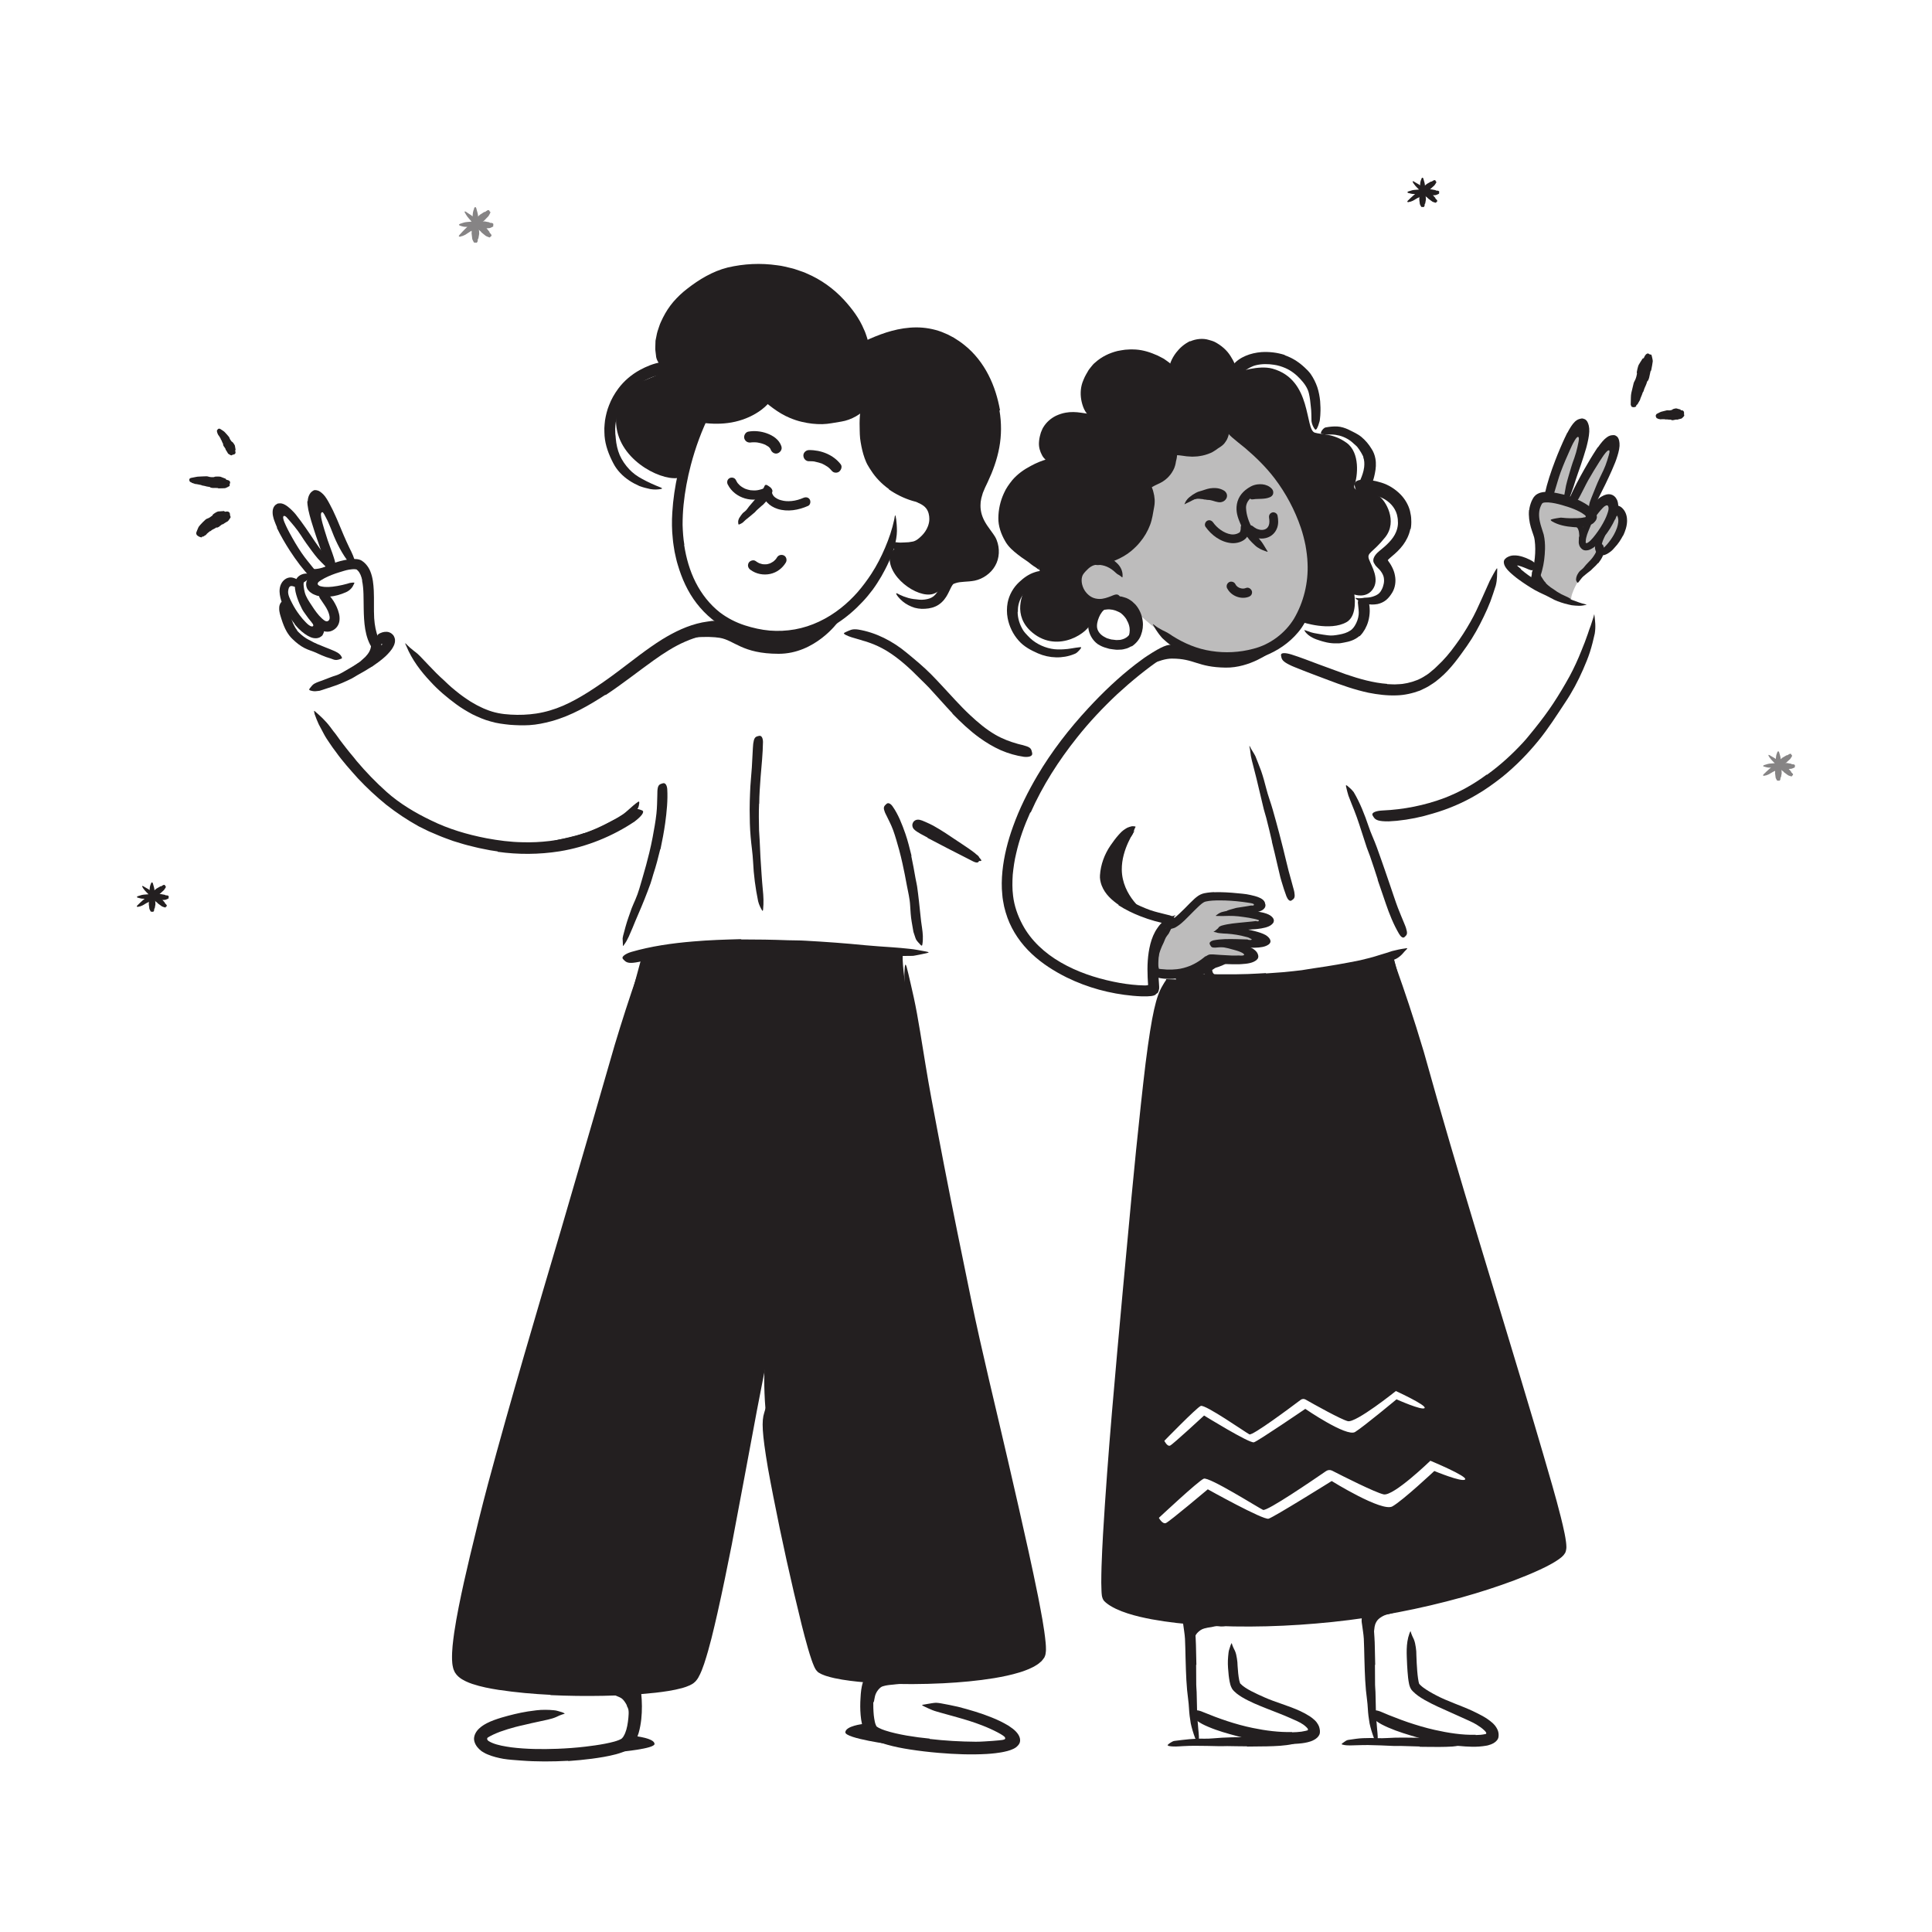 <?xml version="1.0" encoding="UTF-8"?><svg id="Layer_1" xmlns="http://www.w3.org/2000/svg" width="520" height="520" viewBox="0 0 520 520"><defs><style>.cls-1{opacity:.3;}.cls-1,.cls-2{fill:#231f20;stroke-width:0px;}.cls-3{opacity:.55;}</style></defs><path class="cls-2" d="M305.42,223.58s-3.54,4.94-3.49,10.46c.06,7.17,6.34,11.56,6.34,11.56,0,0-10.84-4.38-10.84-9.69,0-5.12,7.98-12.33,7.98-12.33Z"/><path class="cls-2" d="M335.61,470.03c-1.78-.03-3.55-.02-5.33-.07-.65-.01-1.29.05-1.94.03-2.29-.06-4.58-.1-6.87-.11-1.02,0-2.04.04-3.04.09-1.29.07-2.58.23-3.89-.05-.42-.28-.36-.15-.04-.47.16-.17.39-.31.68-.49.28-.15.61-.38.99-.4,2.63-.33,5.25-.68,7.92-.59,1.6.04,3.25-.19,4.88-.27,1.79-.1,3.59-.13,5.38-.14l3.32-.03c1.67-.03,3.36,0,5.01-.08,1.29-.06,2.55-.27,3.83-.4.28-.03.56-.08.84-.1,1.05-.04,1.39.14,1.62.83.05.16.12.31.15.47.1.53-.33.98-1.09,1.15-2.26.49-4.64.57-7.04.63-1.78.02-3.57.04-5.36.06v-.06Z"/><path class="cls-2" d="M382.12,470.07l-5.24-.15c-.64,0-1.27.03-1.91,0-2.25-.1-4.5-.21-6.75-.24-1-.02-2,.04-2.99.05-1.27,0-2.54.19-3.83-.15-.4-.08-.35-.19-.03-.43.23-.16.46-.32.67-.47.14-.09.29-.2.45-.27.16-.06.34-.11.52-.13,1.29-.18,2.59-.41,3.89-.45,1.3-.05,2.61-.06,3.92,0,1.57.07,3.2-.1,4.8-.14,1.76-.03,3.53,0,5.3.02l3.26.03c1.64,0,3.3.04,4.93-.02,1.27-.05,2.51-.25,3.76-.31.28-.02.55-.06.82-.06,1.03,0,1.36.16,1.59.75.05.13.12.27.15.4.1.45-.32.83-1.07,1.01-1.12.24-2.26.47-3.43.57-1.16.08-2.34.1-3.53.11-1.76.01-3.52-.03-5.29-.04v-.06Z"/><path class="cls-1" d="M414,156.82s1.07-6.7,1.02-8.88-2.4-8.32-1.8-10.4c.61-2.08,3.35-3.54,3.35-3.54,0,0,6.12-18.84,7.98-18.92,1.85-.07,1.06,5.77,1.06,5.77l-4.07,13.97,2.39-1.15s7.91-14.45,9.18-14.5c1.27-.05.75,5.46.75,5.46l-6.24,12.85s4.02-2.85,4.93-2.67c.91.18,1.42,4.09,1.42,4.09,0,0,2.51-1.17,2.32.83s-2.09,6.68-3.18,7.62c-1.08.94-4.34,3.88-5.06,4.71-.72.83-3.51,4.75-3.51,4.75,0,0-2.4,4.13-1.44,5.17s-9.11-5.17-9.11-5.17Z"/><path class="cls-2" d="M426.2,142.31c.05.37.05.74.03,1.08,0,.12.02.24,0,.36-.08.42-.17.82-.32,1.2-.06.17-.1.33-.14.5-.05.21-.1.42-.21.62-.04.06-.12.04-.22-.03-.09-.07-.22-.2-.25-.32-.07-.45-.21-.88-.06-1.27.08-.24,0-.49,0-.73-.02-.26-.04-.51-.1-.76-.03-.15-.08-.3-.14-.44-.09-.21-.2-.43-.37-.58-.14-.11-.33-.14-.49-.16-.04,0-.08,0-.11,0-.11-.03-.09-.14.05-.56l.1-.29c.11-.32.3-.55.5-.56.59-.02,1.13.36,1.38.84.21.35.32.73.39,1.1h-.03Z"/><path class="cls-2" d="M416.01,156.89c.38.45.89.84,1.4,1.23.18.16.41.24.6.39.69.52,1.44,1.01,2.23,1.42.35.18.71.34,1.07.5.46.2.92.42,1.35.7.13.09.09.14-.06.18-.16.04-.44.11-.73.09-.52-.05-1.04-.1-1.56-.18-.5-.13-1-.29-1.47-.52-.57-.28-1.22-.41-1.83-.67-.68-.26-1.29-.7-1.9-1.13-.36-.3-.73-.58-1.05-.94-.53-.49-.91-1.17-1.23-1.85-.1-.28-.21-.56-.33-.85-.08-.29-.15-.6-.18-.91-.01-.14,0-.27.03-.4.13-.48.32-.6.81-.55.11.01.23.02.33.04.36.07.64.32.77.58.1.19.15.37.28.52.08.14.11.28.18.4.08.12.13.23.18.35.09.11.16.22.22.34.24.36.48.83.93,1.22l-.03.04Z"/><path class="cls-2" d="M368.32,436.37c.37-.96,1.05-1.88,1.91-2.43.31-.2.6-.42.93-.55.58-.24,1.15-.36,1.71-.47.57-.06,1.12-.09,1.66-.12.48-.03.95-.09,1.41-.15.58-.11,1.19-.1,1.8-.12.19,0,.18.04.05.16-.13.11-.37.38-.68.57-.56.36-1.15.52-1.73.73-.58.19-1.15.35-1.71.47-.68.12-1.33.41-1.85.74-.58.35-1.08.77-1.4,1.37-.11.18-.17.39-.27.59-.07.21-.11.43-.17.65-.1.74-.2,1.51-.23,2.26-.02.59.1,1.17.11,1.75,0,.13.03.25.02.38-.04.47-.22.62-.68.71-.11.02-.21.05-.32.06-.35.04-.64-.17-.78-.53-.38-1.08-.35-2.23-.27-3.36.03-.42.07-.85.11-1.27,0-.19.09-.47.14-.71.05-.25.11-.49.21-.74h.05Z"/><path class="cls-2" d="M322.77,436.4c.84-.32,1.62-.44,2.39-.54.28-.05.55-.12.83-.12.99,0,1.96.11,2.91.22.42.07.84.13,1.26.2.53.08,1.07.27,1.53.59.14.1.09.17-.08.28-.17.1-.46.28-.75.38-1.03.28-1.96.45-2.98.28-.61-.08-1.22.12-1.81.24-.66.09-1.32.19-1.93.37-.38.11-.71.25-.99.44-.5.35-.96.75-1.26,1.24-.23.38-.26.83-.27,1.23,0,.09.02.18.01.27-.06.31-.21.41-.76.48l-.37.05c-.41.05-.77-.14-.91-.54-.37-1.18.15-2.58.95-3.48.3-.34.63-.64.97-.89l.26-.19.33-.21c.23-.15.43-.23.65-.33l.03.05Z"/><path class="cls-2" d="M417.96,405.5l-28.83-94.79-13.94-52.56s-31.73,5.54-35.48,5.79c-3.76.25-25.83-.4-25.83-.4,0,0-4.44,27.69-6.01,39.37-1.58,11.67-5.88,60.59-5.88,60.59l-3.99,48.52-.09,18.09s16.13,6.48,29.7,6.37c13.57-.11,44.74-2.36,58.1-6.03,13.35-3.68,34.4-13.13,34.4-13.13l-2.15-11.82ZM323.18,378.41c1.16-.51,12.12,7.16,13.09,7.65.84.42,11.13-7.27,13.8-9.28.39-.3.9-.33,1.32-.09,2.28,1.3,9.55,5.37,11.37,5.82,2.17.53,12.94-8.11,12.94-8.11,0,0,8.37,3.84,7.73,4.58-.65.75-7.56-2.35-7.56-2.35,0,0-8.87,7.39-11.16,8.8-2.29,1.4-13.39-6.23-13.39-6.23,0,0-12.65,8.63-13.82,9-1.17.36-13.42-7.21-13.42-7.21,0,0-8.37,7.75-9.14,8.09-.78.34-1.56-1.28-1.56-1.28,0,0,8.64-8.88,9.8-9.39ZM394.33,398.2c-.8.83-8.28-2.28-8.28-2.28,0,0-8.47,7.94-11.29,9.53-2.81,1.58-16.33-6.83-16.33-6.83,0,0-15.56,9.72-16.99,10.14-1.44.42-16.36-7.91-16.36-7.91,0,0-10.32,8.7-11.27,9.08-.95.38-1.9-1.4-1.9-1.4,0,0,10.65-9.97,12.08-10.54,1.42-.58,14.78,7.87,15.96,8.4,1.03.46,13.69-8.19,16.97-10.45.48-.33,1.1-.37,1.62-.11,2.78,1.43,11.63,5.9,13.86,6.38,2.65.58,12.58-9.05,12.58-9.05,0,0,10.14,4.2,9.35,5.04Z"/><path class="cls-1" d="M313.5,250.11s2.99-1.11,4.12-2.23,6.23-5.79,6.23-5.79c0,0,7.54-1.44,10.73-.63,3.18.8,5.05,1.3,4.64,2.18s-4.24,1.55-4.24,1.55c0,0,5.87,2.27,6.01,2.86s-9.19,2.06-9.19,2.06c0,0,8.26,2.68,7.9,3.36s-7.43,1.49-7.43,1.49c0,0,5.13,1.51,4.4,2.37s-12.11.98-14.6,2.54-9.95,2.25-10.76,1.96,2.18-11.72,2.18-11.72Z"/><path class="cls-2" d="M323.04,259.97c.5-.17,1-.38,1.55-.65.2-.09.36-.26.58-.34.78-.28,1.66-.51,2.54-.54.39-.02.77-.06,1.15-.05.49.02.99.19,1.36.53.11.11.05.19-.11.3-.16.09-.42.3-.62.39-.19.06-.36.16-.52.24-.16.06-.32.11-.48.18-.32.13-.63.26-.99.35-.46.08-.82.46-1.27.72-.51.27-1.06.55-1.64.82-.36.16-.72.31-1.08.46-.55.22-1.11.38-1.64.61-.41.18-.79.47-1.2.7-.09.05-.17.12-.27.14-.37.09-.52-.07-.72-.67-.04-.14-.09-.27-.13-.41-.12-.47-.06-.89.13-1.12.56-.66,1.21-.86,1.87-1.13.49-.19.99-.35,1.48-.58l.03.05Z"/><path class="cls-2" d="M326.3,261.46c.12.32.28.6.6.85.11.09.25.12.37.2.22.15.47.26.73.36.26.12.55.21.85.26.27.05.53.02.81.04.35,0,.58,0,1.08,0,.12,0,.11.02.04.11-.07.08-.2.28-.38.43-.33.24-.68.52-1.08.62-.4.1-.82.14-1.24.08-.5-.08-1.04-.1-1.55-.27-.55-.19-1.1-.52-1.53-.96-.27-.26-.49-.57-.68-.88-.3-.47-.44-1.02-.57-1.57-.1-.42-.26-.88-.25-1.4,0-.11-.02-.23.01-.34.12-.42.42-.43.94-.21.12.05.25.1.37.16.39.21.68.5.82.67.33.46.36.62.47.98.09.23.09.57.25.84l-.04.04Z"/><path class="cls-2" d="M310.31,255.72c.26-.78.6-1.53.94-2.27.13-.26.21-.55.37-.81.59-.88,1.17-1.74,1.9-2.49.32-.33.63-.66.94-.99.21-.2.42-.4.64-.59.23-.18.48-.34.72-.49.16-.09.18-.02.15.16-.04.18-.1.5-.26.77-.27.5-.52,1-.76,1.49-.12.24-.24.48-.36.73-.16.22-.33.43-.49.65-.42.51-.62,1.19-.89,1.8-.34.66-.63,1.34-.89,2.04-.15.43-.3.87-.4,1.32-.16.67-.32,1.36-.3,2.05,0,.53.17,1.04.27,1.53.02.11.06.21.07.32.08.39-.02.54-.41.76-.09.05-.18.11-.27.15-.31.14-.62.04-.85-.3-.17-.25-.3-.51-.41-.79-.13-.28-.22-.56-.24-.85-.09-.58-.06-1.16-.01-1.73.08-.85.28-1.67.52-2.47h.05Z"/><path class="cls-2" d="M341.96,175.55s-5.53,4.23-12.06,4.14c-7.72-.11-8.29-2.43-14.49-2.43-3.18,0-7.88,2.48-9.72,3.84s6.09-5.55,6.09-5.55l4.63-2s7.22,3.14,9.58,3.4,9.7,0,9.7,0l6.27-1.4Z"/><path class="cls-2" d="M303.28,166.85c-.39-.68-.96-1.31-1.59-1.82-.21-.16-.47-.27-.74-.4-.91-.47-2.05-.71-3.14-.58-.49.02-.98.16-1.42.35-.55.28-1.13.55-1.7.94-.18.11-.22.06-.2-.17.03-.21.07-.66.33-1.05.98-1.31,2.76-1.96,4.34-1.65.94.15,1.92.24,2.83.68,1.04.51,1.76,1.21,2.43,2.03.39.51.73,1.06,1,1.64.41.88.61,1.87.61,2.87,0,.76-.03,1.59-.38,2.33-.06.17-.15.32-.24.48-.38.56-.69.56-1.11.32-.1-.06-.2-.11-.29-.18-.29-.23-.37-.62-.27-.96.23-1.02.41-1.76.28-2.72-.1-.69-.35-1.42-.77-2.08l.04-.03Z"/><path class="cls-1" d="M301.09,161.15s3.74,1.89,4.61,3.2,10.22,9.56,16.39,11.2c6.17,1.65,15.52,1.05,18.35-.47,2.82-1.51,10.69-11.11,10.69-11.11,0,0,3.25-9.63,2.09-15.31-1.16-5.68-4.63-20-8.51-23.43-3.88-3.43-13.38-9.65-13.38-9.65,0,0-11.84,3.59-14.91,3.59-3.07,0-8.12,8.12-8.33,8.48s-.02,8.51-1.52,13.4c-1.51,4.89-7.56,9.06-7.56,9.06,0,0-8.19.49-9.07,4.44s1.79,5.51,3.5,6.96c1.71,1.44,7.65-.37,7.65-.37Z"/><path class="cls-2" d="M350.52,167.45s7.44,2.53,11.9,0c3.07-1.74,2.1-7.44,2.1-7.44,0,0,3.01,1.12,4.83-1.22,2.18-2.81-.23-6.44-.89-8.27s.96-1.63,4.38-5.93.09-10.01-1.82-11.14c-2.27-1.33-7.22-.85-6.49-2.82.91-2.44,1.58-8.8-2.1-11.45-3.61-2.6-6.74-2.16-8.56-2.73-2.73-.86-.64-14.26-11.39-17.23-3.74-1.03-9.18.93-9.18.93,0,0-1.35.16-2.27-3.17-.93-3.33-6.95-4.11-9.64-3.53s-5.33,6.7-5.33,6.7c0,0-2-1.27-4.27-2.92-2.27-1.65-9.49-1.92-12.75-.25s-6.15,5.78-6.62,7.4,1.48,8.67,1.48,8.67c0,0-7.29-.95-8.69-.28s-3.74,3.56-4.26,5.25c-.52,1.69,2.89,6.66,2.89,6.66,0,0-6.57,1.85-9.01,3.54-2.44,1.69-4.37,7.2-4.86,11.16s5.47,9.98,7.9,11.45,2.08,4.34,2.08,4.34c0,0-2.53.76-3.66,2.63-1.13,1.88-3.91,7.92,1.58,12.47,7.03,5.82,15.46-.29,15.77-2.82l1.51-4.48s-5.87-3.99-5.22-6.65,2.66-4.72,2.66-4.72c0,0,9.79-2.55,11.47-4.4s4.1-6.14,4.1-6.14l1.11-10.96s3.05-2.34,4.29-3.4,2.85-6.17,2.85-6.17c0,0,7.13,1.38,9.18,0,2.05-1.38,5.74-4.94,5.74-4.94l7.12,6.23s10.56,11.84,11.61,15.72c1.05,3.88,4.85,11.09,4.5,14.06-.36,2.96-4.03,15.85-4.03,15.85Z"/><path class="cls-2" d="M232.21,464.02s-4.55.51-4.69,2.2,12.75,3.38,12.75,3.38l-6.44-3.72-1.63-1.86Z"/><path class="cls-2" d="M236.82,451.59c1.07-.3,1.97-.33,2.89-.39.33-.02.65-.09.98-.1,1.16-.03,2.31.19,3.44.35.5.06,1,.16,1.5.24.63.11,1.27.27,1.86.57.18.09.14.12-.04.18-.18.05-.51.2-.87.29-.63.13-1.25.3-1.87.44-.61.09-1.23.07-1.85.04-.74-.02-1.51.1-2.26.18-.82.07-1.65.15-2.41.32-.24.05-.45.11-.65.18-.19.07-.31.13-.49.26-.5.38-.99.98-1.3,1.67-.25.53-.33,1.14-.45,1.73-.03.13-.03.27-.08.39-.18.46-.4.56-.98.46-.13-.02-.27-.04-.39-.07-.43-.11-.71-.43-.75-.84-.1-1.23.31-2.41,1-3.62.27-.45.59-.89,1.03-1.32.22-.21.44-.42.76-.6.16-.09.33-.19.49-.26l.42-.15.02.06Z"/><path class="cls-2" d="M170.94,467.27s5.23.56,5.23,2.12c0,1.29-9.32,2.12-9.32,2.12l4.09-4.24Z"/><path class="cls-2" d="M168.75,459.06c-.17-.38-.45-.81-.69-1.15-.23-.32-.5-.62-.86-.86-.25-.18-.56-.28-.86-.42-1.06-.52-2.38-.79-3.72-.89-.6-.06-1.21-.06-1.81-.03-.77.09-1.57.02-2.38-.13-.25-.05-.23-.16-.05-.37.19-.2.52-.59.96-.82,1.54-.66,3.25-.95,4.99-.56,1.02.22,2.15.26,3.23.7.59.24,1.16.56,1.67.97.27.18.48.45.72.67.21.23.38.47.57.7.45.59.84,1.24,1.13,1.95.45,1.07.63,2.31.47,3.45-.1.89-.21,1.76-.47,2.57-.05.18-.09.36-.16.52-.29.6-.55.68-1.2.52-.15-.04-.3-.07-.45-.11-.48-.16-.75-.59-.72-1.09.03-.73.14-1.37.17-1.94.06-.57-.03-1.05,0-1.5.01-.67-.17-1.4-.6-2.16l.06-.04Z"/><path class="cls-2" d="M173.02,256.35c-.12.89-14.95,54.72-14.95,54.72,0,0-28.32,101.5-29.84,108.25-1.52,6.76-5.1,24.59-4.58,27.2s9.14,7.87,17.36,7.73c8.22-.14,32.78,1.75,37.42-.23,4.64-1.98,8.6-3.07,8.6-3.07l19.01-88.02s-1.37,12.99,1.34,25.69c2.71,12.71,9.37,47.86,9.37,47.86,0,0,4.4,13.21,6.74,13.74,2.34.53,26.79,1.79,31.87.73,5.08-1.06,24.59-5.59,24.59-5.59l-2.86-19.69-21.66-97.19-9.85-51.4s-3.71-20.47-2.32-20.74c1.39-.27-45.46-2.84-51.7-1.76s-18.53,1.76-18.53,1.76Z"/><path class="cls-2" d="M157.3,224.25c1.35-.39,2.66-.91,3.96-1.48.48-.2.9-.5,1.37-.72.82-.39,1.62-.83,2.42-1.27l1.2-.67,1.15-.75c.68-.45,1.29-1,1.89-1.53.79-.68,1.53-1.4,2.43-2,.28-.19.37-.06.34.3-.04.34-.1.99-.43,1.54-.32.46-.68.89-1.03,1.34-.36.44-.81.77-1.22,1.15-.41.38-.87.71-1.32,1.04-.45.34-.92.64-1.42.91-.58.35-1.16.7-1.75,1.05-.58.37-1.17.72-1.78,1.03-1.33.69-2.73,1.26-4.13,1.78-.87.3-1.74.6-2.63.84-1.33.41-2.71.67-4.05.99-1.05.22-2.07.52-3.14.7-.23.04-.46.11-.7.13-.89.07-1.18-.07-1.37-.62-.05-.13-.1-.25-.13-.38-.09-.43.25-.81.84-.98,1.77-.5,3.58-.89,5.42-1.3,1.36-.34,2.73-.67,4.06-1.14l.02.05Z"/><path class="cls-2" d="M100.83,176.8c-.49.62-1,1.11-1.61,1.6-.21.16-.38.35-.59.48-.73.49-1.49.91-2.26,1.31-.34.18-.65.4-.98.6-.39.3-.87.47-1.4.53-.17.01-.17-.07-.11-.24.06-.16.14-.48.29-.73.13-.23.3-.38.48-.53.18-.15.35-.31.53-.47.36-.31.74-.6,1.14-.85.51-.28.92-.73,1.35-1.1.23-.2.48-.42.66-.6.21-.22.41-.45.59-.69.23-.29.42-.59.57-.91.22-.48.38-1,.37-1.54,0-.42-.2-.82-.36-1.21-.02-.09-.07-.17-.08-.26-.06-.34.04-.49.48-.71.1-.05.19-.1.29-.15.33-.14.67-.08.91.17.17.19.34.39.47.62.11.23.19.48.26.74.12.52.15,1.1.06,1.68-.16.86-.57,1.64-1.02,2.28l-.04-.02Z"/><path class="cls-2" d="M86.68,153.88c-.36.05-.73.09-1.12.11-.14,0-.28.03-.42.03-.5-.01-.99-.14-1.43-.35-.2-.09-.39-.18-.57-.29-.23-.14-.44-.34-.57-.57-.04-.07,0-.09.09-.08.08.02.22.04.35.1.44.21.88.23,1.33.31.27.04.57.02.86-.02.32-.03.64-.09.97-.17.2-.05.41-.1.62-.16.31-.09.64-.17.96-.27.25-.08.48-.21.75-.3.06-.02.11-.05.17-.06.22-.05.31.03.37.34l.04.21c.03.24-.04.44-.16.52-.37.24-.74.41-1.19.5-.34.07-.69.14-1.04.2v-.03Z"/><path class="cls-2" d="M397.18,466.99c.88-.01,1.77-.08,2.49-.24.15-.02.35-.04.36-.22,0-.08-.01-.16-.05-.24-.03-.06,0-.03-.12-.18-.09-.14-.25-.27-.37-.4-.56-.54-1.3-1.06-2.07-1.53-1.14-.7-2.43-1.2-3.68-1.79l-6.82-3.07c-1.15-.54-2.29-1.1-3.42-1.74-1.12-.65-2.25-1.35-3.25-2.38l-.34-.38c-.12-.17-.22-.36-.32-.54-.17-.37-.23-.67-.32-.98-.13-.6-.21-1.17-.28-1.75-.12-1.14-.2-2.26-.26-3.37-.11-2.85-.39-5.72.62-8.53.38-.87.25-.74.5.02.14.38.36.91.69,1.56.26.64.42,1.38.53,2.18.04.36.09.71.12,1.06l.03,1.06.09,2.12c.08,1.4.17,2.81.36,4.11.04.34.11.62.16.92.07.25.14.51.12.47-.03-.01.07.08.15.19.07.1.19.19.29.29.19.2.45.39.69.58,1.02.76,2.24,1.45,3.49,2.1,3,1.59,6.48,2.67,9.77,4.19,1.8.88,3.65,1.71,5.36,3.22.23.19.38.39.66.69.23.31.47.63.62.97.36.68.45,1.44.34,2.14-.11.73-.7,1.26-1.3,1.64-.34.16-.66.35-1.03.44l-.53.17-.4.08c-2.63.47-5.08.28-7.53.06-3.71-.39-7.34-1.23-10.87-2.23-2.74-.79-5.45-1.59-8.08-2.74-.57-.28-1.15-.5-1.71-.82-2.07-1.15-2.57-1.81-2.51-2.76.01-.21,0-.44.04-.62.17-.6,1.23-.51,2.69.15,1.1.49,2.22.94,3.36,1.36,1.13.46,2.29.87,3.46,1.28,2.35.79,4.77,1.52,7.23,2.07,3.64.82,7.44,1.42,11.05,1.32v.08Z"/><path class="cls-2" d="M370.07,448.11l.03,5.36c0,.65.1,1.3.11,1.95l.08,3.45c.02,1.15.04,2.31.11,3.46.02.51.07,1.02.13,1.53.04.51.08,1.02.12,1.52.06.65.14,1.3.16,1.95.04.65-.02,1.32.06,1.97.03.41-.08.37-.26.05-.14-.33-.52-.91-.84-1.62-.47-1.28-.87-2.58-1.15-3.89-.23-1.32-.4-2.66-.47-4.01-.07-1.62-.36-3.28-.51-4.92-.15-1.81-.27-3.62-.32-5.44l-.1-3.35c-.06-1.69-.05-3.39-.15-5.07-.08-1.3-.32-2.58-.48-3.87-.04-.28-.1-.56-.11-.85-.03-1.06.18-1.41.95-1.63.18-.05.35-.12.53-.15.59-.1,1.09.33,1.3,1.09.61,2.27.66,4.66.76,7.07.04,1.79.08,3.59.12,5.38h-.07Z"/><path class="cls-2" d="M347.77,466.25c.86-.02,1.71-.06,2.51-.17.4-.06.78-.13,1.14-.22.09-.02.16-.05.25-.07.06-.02.05,0,.08-.01.04-.01.08-.02.11-.03.19-.04.22-.26.14-.42.08-.01-.59-.74-1.22-1.16-.97-.68-2.18-1.16-3.36-1.69-2.1-.94-4.32-1.76-6.54-2.64-2.22-.89-4.46-1.77-6.62-3.06-.48-.29-.95-.61-1.41-.97-.23-.19-.45-.38-.67-.6-.21-.22-.42-.42-.63-.81-.36-.66-.47-1.22-.59-1.78-.11-.56-.18-1.1-.25-1.63-.14-1.38-.27-2.74-.22-4.11.03-.68.09-1.36.17-2.04.02-.34.12-.68.23-1.01.11-.34.2-.67.32-1,.38-.82.25-.7.5.02.14.36.35.87.68,1.48.26.6.42,1.3.53,2.06.04.33.1.67.13,1l.05.99c.04.66.09,1.32.16,1.96.07.64.15,1.28.27,1.84.02.15.06.27.1.4.03.13.07.26.1.33.04.09.07.2.06.17,0,0,0,0,0,.01l.12.12c.64.68,1.74,1.37,2.87,1.96,1.14.6,2.37,1.15,3.61,1.7,2.99,1.33,6.33,2.18,9.53,3.65.88.41,1.75.87,2.62,1.43.43.29.86.61,1.28,1.01.18.18.5.48.68.79.24.3.38.63.53.97.21.68.35,1.41.12,2.08-.27.66-.83,1.14-1.46,1.48-.31.17-.65.34-.98.43-.26.09-.52.15-.77.22-.51.12-1,.21-1.5.27-2.42.3-4.77.21-7.1.02-3.53-.31-7-1.03-10.38-1.94-2.62-.71-5.22-1.42-7.74-2.5-.55-.25-1.1-.46-1.63-.76-1.98-1.09-2.45-1.73-2.38-2.67.01-.21,0-.43.05-.61.17-.59,1.2-.54,2.59.08,4.19,1.73,8.66,3.31,13.36,4.27,3.47.72,7.07,1.18,10.55,1.09v.08Z"/><path class="cls-2" d="M321.94,448.11l.03,5.36c0,.65.1,1.3.11,1.95l.08,3.45c.02,1.15.04,2.31.11,3.46.02.51.07,1.02.13,1.53.04.51.08,1.02.12,1.52.06.65.14,1.3.16,1.95.04.65-.02,1.32.06,1.97.03.41-.08.37-.26.05-.14-.33-.52-.91-.84-1.62-.47-1.28-.87-2.58-1.15-3.89-.23-1.32-.4-2.66-.47-4.01-.07-1.62-.36-3.28-.51-4.92-.15-1.81-.27-3.62-.32-5.44l-.1-3.35c-.06-1.69-.05-3.39-.15-5.07-.08-1.3-.32-2.58-.48-3.87-.04-.28-.1-.56-.11-.85-.03-1.06.18-1.41.95-1.63.18-.05.35-.12.53-.15.59-.1,1.09.33,1.3,1.09.61,2.27.66,4.66.76,7.07.04,1.79.08,3.59.12,5.38h-.07Z"/><path class="cls-2" d="M308.54,432.2c5.53,1.19,11.31,1.73,17.07,2.05,5.77.29,11.57.31,17.37.09,11.6-.41,23.17-1.59,34.55-3.86,8.31-1.65,16.52-3.81,24.56-6.4,3.06-.99,6.08-2.07,9.04-3.28,1.47-.61,2.93-1.25,4.32-1.96.7-.35,1.37-.73,2.01-1.12.3-.2.62-.4.86-.61.14-.1.27-.22.32-.28.05-.04.08-.09.12-.14.02-.05.04-.1.05-.15.01-.06,0-.08,0-.24,0-.28-.03-.62-.07-.95-.08-.67-.2-1.38-.34-2.08-.27-1.41-.61-2.83-.96-4.25-.7-2.84-1.48-5.67-2.28-8.5-1.6-5.66-3.28-11.31-4.99-16.95l-10.35-33.84c-3.9-12.77-7.88-25.59-11.62-38.31-2.41-8.17-4.79-16.36-7.02-24.6-2.14-8.26-4.19-16.55-5.69-24.94-.28-2.66-.41-3.8-.38-3.73.04.07.3,1.34,1.1,3.46,1.52,4.26,4.21,12.08,7,21.46,9.29,33.43,19.75,66.52,29.73,100.12,1.62,5.5,3.27,11.05,4.87,16.67.8,2.81,1.58,5.64,2.3,8.51.36,1.44.7,2.88,1,4.36.15.74.28,1.49.38,2.27.05.4.09.79.1,1.24.02.21,0,.55-.06.84-.03.31-.14.59-.25.87-.15.21-.29.42-.44.62l-.48.48c-.28.22-.56.47-.84.65-.55.39-1.11.73-1.66,1.05-1.11.64-2.23,1.19-3.37,1.72-2.26,1.05-4.55,1.98-6.86,2.86-4.62,1.73-9.31,3.24-14.02,4.56-11.43,3.18-23.12,5.43-34.93,6.66-11.79,1.23-23.68,1.61-35.54.85-4.39-.29-8.78-.76-13.14-1.56-2.18-.41-4.36-.9-6.5-1.59-1.07-.34-2.14-.76-3.19-1.25-.52-.25-1.04-.53-1.55-.85-.26-.14-.5-.35-.75-.52-.12-.09-.25-.18-.37-.29-.13-.12-.32-.28-.46-.43-.35-.4-.52-.93-.61-1.45-.07-.52-.08-.83-.1-1.23-.04-.76-.05-1.49-.06-2.22,0-1.47.03-2.92.07-4.37.09-2.9.24-5.79.4-8.68,1.3-21.96,3.35-43.94,5.33-65.66,1.57-16.88,3.04-33.44,4.87-50.12.41-3.67.79-7.27,1.25-10.97,1.74-13.7,2.9-18.06,4.48-20.77.35-.61.81-1.43,1.13-1.71.55-.46.41.55.14,3-.28,2.45-.74,6.33-1.38,11.32-1.86,14.81-3.39,30.11-4.96,45.62-1.55,15.51-3.05,31.26-4.44,47.04-.87,9.92-1.7,19.86-2.43,29.81-.36,4.97-.7,9.95-.96,14.92-.13,2.48-.25,4.97-.31,7.44-.03,1.23-.05,2.47-.04,3.67.01.6.01,1.2.07,1.75.08.74.05.5.07.58,0-.02-.02-.02-.02-.03.03.03.1.09.17.14l.43.29c.33.18.62.38.99.54.69.35,1.48.64,2.27.91,1.59.52,3.27.98,4.98,1.34v.09Z"/><path class="cls-2" d="M436.82,144.18c-.6,1.13-1.28,2.19-2.16,3.11-.31.34-.6.71-.97,1.01-.33.27-.68.52-1.08.75-.23.11-.39.2-.7.31-.3.07-.59.14-.89.12-1.26.02-1.89-1.58-1.69-2.48.1-.8.42-1.46.75-2.06.21-.39.45-.76.71-1.11.25-.35.55-.67.95-.9.24-.15.28-.07.29.22,0,.21.02.42.03.59,0,.23-.07.44-.16.65-.35.73-.66,1.49-.78,2.15-.03.17-.07.31-.09.45-.03.12-.01.3-.04.3-.03.05-.05.17.01.29.04.07.12.1.2.09.05,0,.05,0,.13-.04.08-.04.16-.1.24-.15.33-.25.65-.59.96-.95.68-.79,1.33-1.69,1.86-2.64.32-.59.61-1.2.82-1.83.31-.94.5-1.96.24-2.8-.09-.32-.28-.58-.51-.76-.05-.03-.12-.12-.15-.1-.01,0-.03-.01-.04,0,.06-.07.12-.16.16-.27.03-.06.05-.09.05-.16,0,0,0-.01,0,0,.02.08.09.22.28.41l.07.07s0,0,0,0v.05s-.03.08-.05.14c-.2.42-.49.61-1.08.55-.14-.01-.28-.01-.4-.04-.42-.09-.73-.42-.73-1.06,0-.24.06-.48.16-.75.11-.27.23-.6.74-.97.25-.18.65-.34,1.08-.34.41,0,.78.14,1,.27.29.16.38.26.56.41l.31.33c.81.95,1.04,2.16,1.03,3.15-.03,1.51-.51,2.78-1.05,3.96l-.05-.02Z"/><path class="cls-2" d="M434.67,139.8c-.75,1.64-1.67,3.1-2.74,4.47-.39.5-.74,1.03-1.18,1.49-.81.81-1.58,1.6-2.87,2.18-.42.17-.83.22-1.24.2-.41-.04-.78-.25-1.05-.55-.28-.29-.5-.64-.58-1.04-.08-.19-.08-.4-.09-.59,0-.17-.01-.33.01-.48.12-1.09.45-2.02.83-2.92.24-.57.51-1.13.84-1.66.17-.26.34-.52.54-.76.08-.13.21-.23.35-.32.13-.1.26-.19.4-.28.35-.21.36-.12.36.28,0,.19.02.48.05.81,0,.31-.08.61-.2.91-.43,1.05-.92,2.11-1.15,3.12-.07.25-.1.49-.13.72-.03.2,0,.49-.03.47-.03.07-.02.25.14.32.06.15.71-.24,1.17-.71.48-.47.92-1.03,1.35-1.59.95-1.24,1.81-2.59,2.5-4,.21-.43.41-.87.57-1.32.08-.22.16-.45.23-.67.06-.21.08-.27.12-.42.08-.38.16-.86-.06-1.26-.1-.23-.38-.21-.56-.13-.2.08-.39.2-.56.34-.13.11-.25.23-.36.35l-.53.58c-.37.43-.71.87-1.05,1.32-.15.2-.28.41-.43.6-.57.71-.82.82-1.51.61-.15-.04-.3-.07-.43-.11-.44-.11-.65-.83-.28-1.52.51-1.04,1.15-1.98,1.93-2.88l.3-.33c.1-.11.19-.2.42-.42.42-.33.84-.7,1.29-.95.9-.55,1.76-.76,2.55-.57.63.16,1.16.59,1.46,1.15.35.51.48,1.22.51,1.97v.58c-.02.19-.07.4-.1.6-.04.2-.06.4-.12.6l-.14.53c-.14.46-.31.89-.48,1.32l-.06-.02Z"/><path class="cls-2" d="M421.86,116.5c.65-1.25,1.35-2.36,1.99-2.97.16-.17.32-.28.47-.38.15-.12.3-.18.44-.26.29-.12.54-.17.89-.25.18,0,.41-.03.65.11.13.02.24.08.35.13.08.07.19.13.25.2.28.27.43.57.56.93.27.7.41,1.73.2,3.18-.07.61-.23,1.28-.36,1.91l-.23.95c-.03.15-.09.33-.12.45l-.08.28c-.21.74-.44,1.47-.67,2.19-.46,1.45-.95,2.88-1.46,4.3-.45,1.26-.85,2.55-1.25,3.81-.29.8-.56,1.61-.87,2.41l-.23.6-.31.57c-.21.38-.41.76-.62,1.14-.27.47-.26.4-.28-.08-.01-.24-.04-.58-.09-1-.03-.23-.05-.46-.08-.68-.02-.12-.01-.24-.04-.37l.05-.36.47-2.58c.18-.85.44-1.68.67-2.51.48-1.66.95-3.33,1.57-4.95.35-.98.63-2,.86-3.03l.26-1.24c.05-.24.1-.51.11-.81,0-.15,0-.31-.05-.45-.06-.15-.22-.18-.31-.13-.28.18-.48.47-.7.82-.16.25-.32.53-.48.84l-.14.27-.23.48-.45.98c-.9,1.98-1.77,4-2.53,6.04-.58,1.59-1.01,3.2-1.51,4.8-.11.35-.2.71-.32,1.06-.44,1.31-.82,1.64-1.51,1.69-.16.01-.32.04-.46.03-.46-.04-.69-.73-.48-1.73.65-2.94,1.65-5.94,2.79-8.92.42-1.11.87-2.21,1.34-3.31l.72-1.65.46-1.01.74-1.54.04.06Z"/><path class="cls-2" d="M430.09,120.4c.76-1.11,1.6-2.14,2.35-2.67.77-.56,1.28-.63,2.04-.61.08.01.19.06.29.08.07.1.2.11.27.17.19.1.3.23.39.36.18.27.3.55.37.91.09.38.12.86.1,1.39-.04.55-.14,1.18-.32,1.83-.15.57-.33,1.15-.52,1.7l-.21.58-.19.49c-.26.65-.53,1.29-.81,1.92-.56,1.27-1.14,2.51-1.74,3.75-.53,1.1-1.09,2.19-1.63,3.27-.36.69-.69,1.39-1.11,2.05-.44.64-.87,1.3-1.44,1.86-.36.35-.37.26-.33-.19.02-.46.05-1.3.3-2.15.52-1.47,1.15-2.88,1.71-4.33.57-1.44,1.29-2.82,1.95-4.23.4-.84.73-1.73,1.02-2.64l.44-1.47c.06-.2.12-.42.16-.66.02-.12.03-.25.02-.38,0-.14-.11-.24-.21-.23-.33.06-.56.36-.83.65-.19.22-.33.4-.57.74-.37.53-.72,1.07-1.07,1.62-1.05,1.67-2.1,3.36-3.07,5.08-.75,1.34-1.37,2.72-2.11,4.08-.16.3-.31.6-.49.89-.7,1.08-1.14,1.29-1.76,1.15-.14-.03-.29-.05-.41-.1-.39-.17-.41-.8-.06-1.62,1.08-2.42,2.41-4.91,3.82-7.41.52-.93,1.06-1.85,1.62-2.78l.86-1.39.44-.69.27-.42.43-.65.05.04Z"/><path class="cls-2" d="M340.76,262l4.8-.35c1.6-.17,3.2-.31,4.79-.52,1.16-.16,2.31-.4,3.47-.55,4.09-.58,8.17-1.29,12.24-2.12,1.79-.41,3.58-.87,5.31-1.44l1.68-.51,1.67-.54c1.14-.3,2.28-.54,3.48-.7.72-.16.68-.02.2.44-.24.23-.57.6-.97,1.07-.41.44-.93.87-1.54,1.22-2.22,1.07-4.55,1.85-6.91,2.47-1.18.32-2.36.64-3.56.88-1.2.26-2.39.52-3.62.66-2.91.42-5.87,1.14-8.83,1.57-1.63.24-3.26.48-4.9.64l-2.45.28-2.46.21c-2.02.2-4.05.26-6.07.39-1.53.07-3.07.07-4.61.12-1.54,0-3.07-.03-4.6-.02-1.19-.05-2.37-.03-3.54-.03-1.18,0-2.36-.09-3.54-.15-.52-.04-1.04-.02-1.56-.12-1.94-.3-2.51-.68-2.76-1.47-.06-.18-.14-.37-.16-.54-.06-.58.81-.92,2.18-.91.51.03,1.01.05,1.52.08.52,0,1.03.01,1.55.02,1.04,0,2.07.1,3.13.08,1.06,0,2.12.04,3.18.08,1.07,0,2.14,0,3.22,0,1.6.03,3.2-.07,4.81-.08,1.61-.05,3.22-.17,4.83-.25v.07Z"/><path class="cls-2" d="M324.53,257.41c.41-.26.83-.56,1.34-.53.12-.01.24,0,.37,0h.29s.41.03.41.03l1.58.11c1.04.07,2.08.13,3.11.17.38.01.75,0,1.12,0l.56-.02c.16,0,.12,0,.2,0,.18.02.39.04.64.03.13,0,.26,0,.4-.04.13-.02.33-.08.32-.21-.14-.37-.64-.56-1.21-.81l-.32-.12-.42-.14c-.28-.09-.56-.17-.84-.24-.56-.16-1.13-.32-1.7-.45-.73-.17-1.47-.29-2.2-.41-.74-.17-1.46-.33-2.22-.5-.47-.1-.42-.08-.02-.24.39-.15,1.17-.62,2.11-.74,1.63-.05,3.27.07,4.86.42.39.1.79.22,1.18.34l.43.14c.18.05.36.12.53.18.36.12.69.25,1.03.39.64.28,1.26.59,1.63.93.4.33.64.65.78.97.08.19.15.38.18.62.03.23-.03.6-.19.78-.29.39-.68.63-1.2.86-.53.22-1.23.39-2.02.47-.39.04-.79.08-1.19.1l-.59.03h-.37c-2.16.03-4.29-.1-6.39-.2-.39,0-.42-.05-.6,0-.07.03-.13.08-.19.12l-.37.28c-.54.4-1.08.81-1.67,1.17-1.74,1.12-3.74,1.87-5.77,2.25-1.58.29-3.18.41-4.8.26-.35-.05-.7-.07-1.06-.14-1.3-.27-1.62-.69-1.65-1.37,0-.16-.04-.31-.02-.45.03-.23.19-.4.47-.53.28-.13.65-.21,1.07-.14.62.11,1.26.08,1.87.17.62-.03,1.24.06,1.85-.02,1.23-.04,2.44-.27,3.61-.67.87-.29,1.73-.67,2.54-1.15.41-.24.81-.49,1.21-.78.2-.14.39-.29.59-.44l.3-.24c.12-.08.16-.15.42-.31l.04.05Z"/><path class="cls-2" d="M335.91,252.93c.14.04.38.09.69.07.09,0,.21-.03.26-.09.04-.06.02-.11,0-.14-.05-.08-.29-.11-.35-.16-.06-.05-.15-.11-.27-.16l-.2-.09-.11-.05s-.05-.02-.2-.06c-.95-.26-1.92-.48-2.89-.65-.87-.14-1.74-.24-2.61-.3-.56-.02-1.11-.04-1.67-.11-.28-.04-.55-.03-.84-.11-.28-.09-.57-.19-.86-.23-.36-.03-.32-.03-.03-.18.14-.08.34-.24.59-.46.12-.1.26-.25.41-.34.15-.08.31-.13.49-.18,1.21-.37,2.43-.3,3.63-.28,1.2.13,2.38.35,3.55.67l.53.14.29.07.44.09c.59.14,1.17.27,1.72.44,1.11.32,2.09.72,2.59,1.15.36.29.6.56.78.93.08.18.16.46.05.73-.08.26-.25.41-.41.55-.46.33-.95.55-1.71.7-1.15.24-2.81.22-4.14.19-1.49-.06-2.96-.19-4.42-.22-1.13-.02-2.25.07-3.35.14-.24.02-.48.05-.72.06-.9.05-1.17-.15-1.4-.64-.05-.12-.12-.23-.16-.34-.13-.38.24-.76.95-.96,2.08-.42,4.2-.38,6.31-.34l2.34.07h.57s.01.02.02.03c.02,0,.04.02.07.02l.06.05Z"/><path class="cls-2" d="M338.23,247.97c.1.02.29.03.5-.04.22-.1.1-.24.01-.3-.09-.06-.27-.06-.37-.11l-.17-.07-.62-.14c-.46-.1-.93-.19-1.4-.28-.95-.17-1.9-.27-2.86-.4-.85-.1-1.72-.12-2.56-.12l-1.63.04c-.54,0-1.07-.01-1.65-.02-.35,0-.32-.03-.06-.23.25-.2.75-.58,1.39-.8,1.14-.33,2.29-.44,3.45-.54,1.16-.09,2.32-.09,3.47.11.69.11,1.4.17,2.11.24l.54.06c.17.02.55.05.81.11.58.1,1.15.23,1.63.41.75.26,1.27.59,1.61.96.18.19.32.39.4.67.05.14.04.31,0,.47,0,.15-.09.29-.15.41-.31.41-.68.7-1.24.95-.54.24-1.23.41-1.93.53-.35.06-.7.1-1.05.15l-.73.07c-1.45.13-2.89.16-4.31.27-1.1.08-2.17.27-3.25.4-.24.03-.47.08-.71.1-.89.02-1.18-.11-1.4-.55-.05-.1-.12-.2-.15-.3-.11-.34.23-.67.88-.88,1.93-.56,3.97-.69,5.99-.9l2.23-.22,1.09-.13h.09s.05.06.05.06Z"/><path class="cls-2" d="M326.76,240.14c2.18-.06,4.3.07,6.42.29.77.08,1.56.12,2.33.25.34.06.68.13,1.03.2.37.08.6.13,1.2.29,1.05.29,2.06.72,2.49,1.35.12.15.2.33.25.54.04.1,0,.22.09.32.02.1.04.21.03.32-.01.46-.27.79-.56,1.04-.56.52-1.65.79-2.65.93l-.32.05-.23.02-.46.04-.9.08c-.6.05-1.19.1-1.78.15-1.52.12-3.03.12-4.56-.05-.48-.04-.41-.02-.03-.18.19-.08.46-.23.78-.42.32-.21.71-.41,1.14-.52l1.14-.32.57-.16.57-.09,2.26-.35,1.1-.19c.12-.02.12-.01.13-.01.01,0,.04,0,.05,0l.08.02c.06,0,.15.01.26,0,.1,0,.26-.06.29-.16.08-.13-.01-.22-.12-.29-.12-.07-.24-.11-.42-.15l-.17-.04-.33-.06-.68-.11-1.38-.19c-2.02-.26-4.09-.4-6.15-.4-1.25.01-2.55.04-3.67.3-.41.1-.65.23-1.03.52-.35.27-.7.59-1.05.92-.7.66-1.38,1.36-2.08,2.06-1.09,1.07-2.1,2.23-3.49,3.14-.32.18-.6.42-.98.52-1.37.46-1.95.19-2.21-.31-.06-.11-.14-.22-.17-.32-.05-.18.06-.34.25-.53.09-.1.21-.17.33-.24.13-.08.28-.19.44-.27,1.87-1.12,3.72-3.02,5.69-5.04.37-.38.76-.76,1.18-1.14.23-.2.42-.38.7-.58l.4-.29c.17-.11.35-.21.53-.3.8-.38,1.37-.42,1.97-.52.58-.08,1.14-.12,1.69-.15v.06Z"/><path class="cls-2" d="M301.09,243.55c-1.78-1.25-3.64-2.81-4.58-5.24-.32-.85-.53-1.89-.45-2.74.19-2.9,1.23-5.65,2.79-7.95.7-1.02,1.43-2.02,2.25-2.94.28-.28.53-.59.82-.86.3-.26.62-.51.96-.72.17-.11.33-.22.52-.31l.58-.22c.2-.07.41-.11.6-.17.2-.05.44-.01.66,0,.55.07.45.07.21.52-.24.47-.42,1.46-.88,2.04-.22.26-.44.5-.64.78-.21.26-.47.47-.69.72-.47.48-.9,1-1.33,1.53-.83,1.08-1.58,2.23-2.26,3.47-.19.37-.35.77-.49,1.17-.11.41-.24.82-.3,1.25-.05.42-.15.85-.15,1.28-.03.43-.06.87-.04,1.2.08,1.55,1.26,3.1,2.77,4.3.93.75,1.96,1.42,3.04,2.01,1.65.89,3.39,1.68,5.17,2.31,1.39.48,2.81.78,4.23,1.15.31.08.63.14.94.23,1.17.33,1.47.68,1.5,1.36,0,.15.03.31.02.45-.05.46-.66.74-1.53.61-2.6-.4-5.3-1.16-7.96-2.21-1.98-.78-3.93-1.72-5.81-2.93l.03-.06Z"/><path class="cls-2" d="M277.3,218.66c-1.61,3.57-2.95,7.27-3.8,11.05-.47,1.89-.72,3.8-.92,5.71-.12,1.91-.15,3.82.09,5.69.32,2.72,1.25,5.36,2.54,7.76,2.26,4.27,6.01,7.7,10.32,10.18,4.32,2.5,9.18,4.14,14.13,5.17,2.2.47,4.44.79,6.68.94.56.04,1.11.06,1.66.07.33,0,.56,0,.84-.05.06-.02.15-.01.16-.09,0-.07,0-.14,0-.2l-.03-.4c-.01-.12-.06-.9-.08-1.43-.13-2.97-.03-6.03.74-9.02.39-1.49.97-2.97,1.89-4.26.43-.66.97-1.25,1.53-1.81.6-.52,1.32-.9,2.03-1.2.89-.37,1.3-.42,1.3-.37.01.08-.4.3-.93.88-.56.55-1.04,1.59-1.59,2.64-.26.55-.5,1.15-.71,1.8-.1.33-.21.66-.29,1.01-.11.34-.22.69-.32,1.06-.75,2.6-.87,5.45-.77,8.29l.06,1.08.09,1.28c.02.37.06.75.07,1.11v.54c-.02.17-.08.31-.11.46-.08.3-.17.56-.36.76-.34.1-.41.4-.7.53-.56.26-1.3.3-2.03.33-.88.02-1.1.01-1.53,0-.79-.03-1.57-.08-2.34-.15-6.17-.56-12.21-2.19-17.82-4.94-3.33-1.66-6.61-3.71-9.44-6.38-2.83-2.65-5.15-5.97-6.49-9.64-.36-1.01-.67-2.03-.91-3.07-.19-1.05-.43-2.1-.49-3.16-.23-2.12-.17-4.23.03-6.31.42-4.17,1.46-8.2,2.86-12.07,1.71-4.78,3.97-9.31,6.52-13.65,3.88-6.57,8.59-12.64,13.72-18.18,3.99-4.31,8.17-8.3,12.8-11.87,1.04-.75,2.03-1.55,3.12-2.25,4.04-2.64,5.55-3.12,6.8-2.92.28.04.62.03.81.1.32.12.09.5-.53,1.13-.31.32-.74.66-1.28,1.04-.53.39-1.14.84-1.85,1.31-4.18,2.84-8.2,6.13-12.07,9.68-3.83,3.6-7.5,7.48-10.81,11.66-4.94,6.19-9.28,12.96-12.48,20.19l-.07-.02Z"/><path class="cls-2" d="M152.93,473.92c-4.23.23-8.47.26-12.74-.07-1.56-.13-3.13-.2-4.71-.46-1.4-.26-2.8-.58-4.23-1.18-.36-.15-.72-.31-1.08-.54-.19-.11-.35-.2-.56-.34l-.63-.54c-.78-.75-1.37-1.73-1.4-2.79.03-1.06.59-2.03,1.37-2.76.42-.4.73-.61,1.05-.83.33-.22.65-.4.98-.58,1.32-.68,2.65-1.12,3.98-1.53,2.36-.69,4.73-1.28,7.11-1.66,1.53-.22,3.07-.46,4.63-.44.78,0,1.56.03,2.34.11.39.02.78.11,1.16.22.38.1.77.21,1.14.34.93.41.78.33-.04.59-.41.14-.98.36-1.65.7-.67.29-1.42.5-2.25.69-1.46.34-2.91.62-4.36.95-1.44.38-2.89.64-4.31,1.02-1.42.38-2.82.8-4.16,1.29-.67.24-1.29.53-1.9.8-.3.14-.58.28-.84.43-.11.06-.27.17-.31.19l-.13.06c-.23.11-.38.44-.2.69.08.13.17.22.31.32.3.17.61.37.99.51,1.49.63,3.35.93,5.15,1.19,4.01.5,8.18.54,12.31.39,2.55-.1,5.1-.28,7.63-.58,1.75-.21,3.51-.45,5.23-.78.86-.16,1.71-.36,2.53-.58.4-.12.81-.24,1.17-.39.38-.14.68-.31.86-.45.13-.19.33-.32.45-.58.66-1.05.99-2.47,1.18-3.86.2-1.4.26-2.84.29-4.29.01-.64-.02-1.26,0-1.91,0-2.39.23-3.14,1.14-3.68.2-.12.41-.29.61-.37.66-.27,1.35.73,1.55,2.59.22,2.23.26,4.53.01,6.92-.14,1.2-.34,2.42-.7,3.68l-.33.96c-.12.32-.29.66-.43.99-.15.33-.4.69-.6,1.02-.23.35-.56.69-.9,1.06-.88.72-1.56.95-2.13,1.18-.6.22-1.16.39-1.71.54-2.2.58-4.32.91-6.46,1.2-2.14.28-4.27.48-6.41.63v-.08Z"/><path class="cls-2" d="M250.21,468.04c4.11.48,8.28.72,12.42.75,1.51,0,3.01-.13,4.48-.22.56-.03,1.11-.08,1.65-.14l.97-.11c.18-.03.37-.06.56-.14.09-.04.19-.09.24-.18.05-.09.02-.19-.02-.27.14-.49-3.47-2.31-6.15-3.33-2.21-.87-4.52-1.57-6.81-2.21-1.47-.41-2.95-.82-4.42-1.23-.73-.23-1.48-.39-2.2-.69-.72-.3-1.43-.61-2.14-.96-.88-.44-.75-.43.11-.56.43-.06,1.06-.21,1.8-.31.37-.05.78-.13,1.2-.14.41.02.84.06,1.28.14,1.56.29,3.11.58,4.66.94,1.54.39,3.07.82,4.59,1.29,1.53.47,3.05,1,4.55,1.61.75.3,1.51.63,2.25.99.37.18.75.37,1.12.58.19.1.37.21.56.32l.3.17c.14.06.29.17.43.27,1.38.89,2.52,1.94,2.85,3.17.1.43.14.97-.1,1.44-.22.44-.55.77-.94,1.08-.82.59-2,.95-3.2,1.2l-.66.13-.57.09-1.14.16c-.76.09-1.51.15-2.25.2-4.36.25-8.66.07-12.95-.29-2.64-.22-5.28-.53-7.9-.94-1.99-.31-3.98-.7-5.95-1.25-.99-.28-1.97-.59-2.96-1.01-.49-.21-.98-.45-1.47-.76-.48-.31-.99-.68-1.41-1.29-.52-.87-.78-1.68-.98-2.5-.19-.82-.3-1.62-.37-2.42-.14-1.6-.13-3.17-.02-4.73.04-.69.08-1.37.18-2.06.19-1.28.41-2.1.72-2.65.34-.54.71-.8,1.2-.95.22-.07.43-.18.62-.2.32-.03.53.23.69.72.17.49.27,1.22.19,2.09-.17,2.6-.28,5.32-.04,7.82.08.61.15,1.22.28,1.75.11.54.32,1,.44,1.24-.08-.09.24.22.7.44.45.24,1.02.46,1.62.66,1.79.59,3.8,1.02,5.82,1.38,2.03.35,4.09.62,6.17.82v.09Z"/><path class="cls-2" d="M148.18,456.17c-4.65-.23-9.3-.64-13.98-1.34-2.34-.37-4.68-.8-7.08-1.6-.6-.21-1.21-.43-1.83-.74-.62-.31-1.25-.64-1.91-1.23-.16-.14-.33-.33-.49-.5-.16-.19-.32-.42-.46-.64-.12-.23-.23-.47-.32-.71-.11-.25-.12-.41-.18-.62-.2-.8-.23-1.46-.26-2.12-.06-2.58.26-4.89.58-7.24.34-2.33.76-4.62,1.21-6.9.9-4.56,1.93-9.07,3-13.57,1.57-6.56,3.16-13.11,4.9-19.61,6.17-22.91,12.92-45.63,19.64-68.36,2.94-10.09,5.9-20.24,8.82-30.26,1.86-6.44,3.73-12.89,5.59-19.34,1.93-6.43,3.99-12.82,6.2-19.15,1.43-3.93,1.43-3.35.95.19-.24,1.77-.61,4.28-1.09,7.3-.52,3.01-1.25,6.5-2.18,10.25-7.26,26.4-15.23,52.56-23.18,78.98-4.75,15.79-9.2,32.38-13.4,48.7-2.28,8.97-4.52,17.98-6.24,27.03-.42,2.26-.81,4.53-1.09,6.79-.13,1.13-.26,2.26-.3,3.36-.05,1.09-.06,2.23.13,3.08.11.48.12.5.4.8.27.26.69.51,1.13.73.9.45,1.96.8,3.02,1.1,2.15.59,4.4.99,6.66,1.31,5.59.75,11.28,1.05,16.95,1.17,5.68.11,11.37.02,17.03-.36,2.14-.15,4.28-.33,6.4-.59,2.11-.27,4.24-.59,6.19-1.17.48-.14.95-.31,1.32-.51.32-.16.43-.28.67-.7.45-.81.82-1.82,1.15-2.81.67-2,1.22-4.08,1.75-6.16,2.06-8.36,3.7-16.84,5.32-25.27,2.52-13.11,4.67-26.02,7.23-39,.57-2.86,1.1-5.66,1.74-8.53,2.38-10.64,3.73-13.95,5.4-15.88.38-.44.82-1.03,1.13-1.25,1.06-.72.21,3.58-1.46,11.3-2.47,11.46-4.6,23.38-6.86,35.45-1.14,6.04-2.28,12.12-3.43,18.23-1.21,6.1-2.46,12.23-3.84,18.36-1.05,4.56-2.07,9.09-3.6,13.71-.42,1.18-.79,2.3-1.56,3.67-.12.18-.2.35-.38.57-.19.21-.34.47-.58.64-.37.4-1.01.72-1.33.87-.73.34-1.37.54-2.01.73-2.51.68-4.86.99-7.24,1.27-4.74.52-9.44.74-14.14.83-4.7.09-9.4.03-14.1-.19l-.02-.08Z"/><path class="cls-2" d="M272.8,446.83c1.11-.34,2.23-.69,3.17-1.15.51-.21.89-.48,1.3-.72.15-.13.29-.26.45-.37.1-.06.09-.11.14-.16.03-.03.03-.01.04-.02.01-.02.02-.04.03-.07v-.04s.01-.2.01-.2c.02-.3,0-.7-.01-1.07-.05-.79-.13-1.61-.24-2.44-.21-1.67-.49-3.36-.79-5.05-.6-3.39-1.28-6.79-1.98-10.18-1.42-6.79-2.93-13.57-4.47-20.36-1.36-5.83-2.73-11.66-4.09-17.49-4.68-20.59-9.24-41.21-13.43-61.92-1.85-9.19-3.74-18.43-5.35-27.6-2.06-11.77-4.13-23.68-4.17-35.71.11-3.75.38-3.24,1.09-.13.39,1.55.85,3.75,1.46,6.39.57,2.64,1.14,5.74,1.69,9.12.99,5.98,1.91,11.98,3.03,17.95,1.09,5.98,2.27,11.94,3.4,17.93,2.31,11.96,4.78,23.93,7.25,35.97,2.97,14.39,6.65,29.24,10.03,43.9,1.86,8.06,3.71,16.12,5.49,24.21.89,4.04,1.75,8.1,2.57,12.17.78,4.09,1.61,8.13,2.02,12.4.05.56.08,1.13.08,1.73-.02.33.01.57-.08,1.02-.04.41-.17.81-.35,1.17l-.4.54c-.12.15-.24.32-.37.45l-.8.68c-.27.22-.55.36-.83.54-.28.18-.55.34-.84.46-.56.28-1.12.54-1.69.74-.56.23-1.13.42-1.7.59-2.27.7-4.55,1.16-6.83,1.55-4.57.75-9.15,1.15-13.73,1.39-5.57.27-11.16.31-16.74.04-2.79-.14-5.58-.35-8.36-.71-1.39-.18-2.79-.4-4.18-.7-.7-.16-1.4-.33-2.1-.55-.35-.09-.71-.25-1.06-.39-.35-.11-.71-.34-1.18-.6-.17-.1-.28-.27-.41-.4-.13-.14-.26-.28-.36-.46-.23-.39-.33-.62-.45-.9-.25-.55-.42-1.07-.62-1.61-.36-1.06-.69-2.11-.99-3.16-.61-2.1-1.15-4.2-1.68-6.29-2.86-11.59-5.38-22.99-7.64-34.56-.49-2.55-.99-5.04-1.44-7.62-1.62-9.57-1.71-12.71-1-14.89.16-.5.3-1.14.49-1.44.62-.99,1.65,2.83,2.93,9.76,1.82,9.78,3.87,19.79,6.06,29.92,1.1,5.06,2.24,10.15,3.47,15.22.62,2.53,1.26,5.06,1.96,7.56.35,1.24.7,2.49,1.1,3.67.19.6.4,1.17.61,1.7l.16.36c.05.12.12.26.12.26-.04-.06-.02-.03-.02-.03l-.03-.03c.06.03.1.07.21.11l.57.22c.44.13.87.28,1.36.39,3.66.87,7.78,1.21,11.81,1.45,4.06.21,8.15.27,12.23.19,4.08-.09,8.17-.31,12.21-.72,4.03-.42,8.07-1,11.81-2.05l.04.08Z"/><path class="cls-2" d="M79.91,169.68c.68.76,1.57,1.54,2.49,2.13.34.23.72.38,1.08.58,1.26.74,2.72,1.29,4.24,1.9.68.25,1.36.54,2.04.83.85.38,1.8.78,2.23,1.77.11.33.04.34-.33.46-.43.18-1.03.35-1.51.26-.43-.07-.78-.27-1.18-.39l-1.2-.38c-.8-.29-1.63-.65-2.49-1.06-1.02-.5-2.22-.78-3.31-1.35-1.2-.61-2.27-1.48-3.21-2.4l-.43-.43-.43-.51c-.26-.34-.49-.7-.71-1.05-.63-1.09-1.06-2.24-1.43-3.41-.27-.92-.66-1.84-.61-2.99.01-.25.01-.51.11-.78.34-1.01.89-1.22,1.49-.8.13.08.26.15.36.24.17.15.25.35.38.59.07.13.11.22.13.29.02.07.06.17.07.24.17.8.36,2.18.87,3.53.36.98.85,2.04,1.42,2.7l-.04.04Z"/><path class="cls-2" d="M79.35,167.98c-.92-1.16-1.72-2.38-2.43-3.67-.25-.47-.56-.92-.77-1.42-.37-.89-.68-1.82-.83-2.84-.15-.99-.12-2.2.55-3.24.29-.45.68-.83,1.2-1.11.52-.27,1.15-.35,1.65-.23.66.14,1.19.42,1.65.76.43.37.77.82,1.01,1.32.06.4,0,.37-.41.41-.4.03-1.06.08-1.57,0-.4-.14-.77-.25-1.02-.23-.26.05-.21.03-.27.06-.08.05-.25.19-.34.39-.1.22-.17.55-.22.95-.08.99.5,2.1,1.02,3.12.58,1.16,1.29,2.29,2.1,3.35.48.64,1.05,1.31,1.57,1.83.23.24.49.5.79.74.3.22.65.46,1,.44.13,0,.26-.09.3-.23.01-.16-.08-.34-.15-.5-.17-.31-.36-.57-.51-.77-.07-.09-.16-.17-.2-.24-.17-.24-.03-.28.39-.71.1-.09.18-.22.29-.26.13-.04-.16.03-.03,0l.25-.06.07-.03c.08-.07.18-.08.31-.05.34.08.61.38,1.01.84.55.68.99,1.51,1.24,2.2.24.7.27,1.26.07,1.6-.08.19-.15.38-.32.65-.24.2-.5.42-.76.53-.53.23-1.06.26-1.69.14-.93-.19-2.06-.87-3.09-1.75l-.76-.69-.39-.41c-.26-.28-.51-.55-.75-.84l.05-.04Z"/><path class="cls-2" d="M86.06,169.39c-.35-.21-.51-.33-.71-.49-.19-.15-.38-.31-.54-.46-.35-.31-.65-.64-.94-.97-.58-.66-1.1-1.34-1.57-2.03-.36-.5-.73-.99-1.01-1.54-.5-.96-.94-1.95-1.29-2.99-.34-1.04-.65-2.11-.64-3.33,0-.53.08-1.13.39-1.72.33-.62.89-.99,1.37-1.21.65-.29,1.36-.34,2.04-.23.68.12,1.33.49,1.71,1.02.23.35.08.35-.26.3-.36-.06-.93.03-1.4.19-.42.1-.81.36-1.1.59-.15.08-.3.19-.35.26-.04.06,0,.05-.03.12-.04.15-.04.56.02,1.01.04.45.14.97.27,1.49.31,1.26,1.13,2.44,1.88,3.57.81,1.26,1.7,2.53,2.75,3.49.28.26.63.52.76.6.18.11.41.2.64.16l.14-.04c.39-.13.57-.56.54-.97,0-.16-.06-.54-.15-.85-.09-.32-.21-.65-.35-.96-.44-.99-1.13-1.87-1.74-2.81-.14-.21-.29-.4-.42-.61-.39-.85-.38-1.24.03-1.69.09-.1.17-.21.26-.28.29-.23.83-.12,1.36.34.42.33.77.73,1.11,1.15.34.42.69.85.98,1.33.58.97,1.12,2.01,1.44,3.36.05.18.06.3.11.58.02.26.05.52.04.78,0,.52-.1,1.03-.3,1.48-.39.92-1.2,1.59-2.14,1.88-.97.25-2,.06-2.92-.48l.03-.06Z"/><path class="cls-2" d="M82.82,134.91c.04-.78.21-1.29.43-1.73.24-.45.5-.84,1.26-1.24.53-.07.74.03.98.08.23.06.46.17.71.35.49.36,1.08.83,1.73,1.89.57.9,1.14,2.05,1.68,3.11l.75,1.64.29.65.21.49,1.63,3.88c.49,1.14,1,2.28,1.53,3.38.72,1.4,1.38,2.82,1.72,4.41,0,.56.06.46-.41.25-.24-.1-.54-.28-.91-.49-.38-.21-.75-.5-1.03-.87-1.94-2.69-3.27-5.62-4.41-8.66-.17-.45-.37-.9-.57-1.35l-.07-.15-.02-.06-.05-.11-.1-.22c-.15-.3-.29-.54-.46-.89-.11-.23-.23-.48-.38-.74-.07-.13-.15-.27-.25-.4-.09-.12-.21-.31-.35-.27-.37.1-.33.46-.35.76.02.48.12,1.04.29,1.69l.2.77.42,1.44c.29.98.6,1.95.92,2.92.5,1.5,1.11,2.94,1.59,4.47.11.33.22.67.31,1.01.32,1.29.14,1.78-.52,2.14-.14.08-.26.18-.38.23-.35.15-1.04-.27-1.33-1.11-.95-2.51-1.91-5.2-2.84-7.98l-.51-1.56-.76-2.43c-.31-1.04-.57-2.04-.78-3-.16-.9-.3-1.77-.26-2.38l.08.09Z"/><path class="cls-2" d="M74.6,142.02c-.13-.29-.51-1.14-.75-1.84-.13-.37-.26-.74-.32-1.08-.04-.17-.08-.35-.11-.52l-.04-.47c-.03-.62.06-1.11.26-1.54.1-.21.25-.41.43-.61.12-.08.22-.17.35-.24.06-.04.13-.06.18-.12l.19-.08c.37-.03.65-.08.96-.02.3.04.63.18.96.36.5.28,1.03.69,1.54,1.17.26.26.52.5.77.77l.37.41.22.26c1.89,2.39,3.53,4.84,5.16,7.3.73,1.09,1.51,2.14,2.3,3.16l1.46,2c.25.32.48.67.68,1.03.21.36.45.68.66,1.03.19.54.29.37-.24.3-.27-.04-.6-.17-1-.33-.19-.08-.41-.18-.63-.29-.11-.05-.21-.12-.33-.18l-.27-.25c-.63-.61-1.24-1.24-1.83-1.87-.57-.64-1.08-1.34-1.6-2.02-1.02-1.37-2.02-2.75-2.93-4.2-.55-.86-1.17-1.69-1.83-2.5-.33-.4-.66-.8-1-1.19l-.72-.83c-.24-.26-.5-.66-.96-.79-.29,0-.34.3-.32.51.02.23.08.47.16.72.04.14.11.31.18.49l.42.95c.29.63.61,1.25.94,1.87,1.01,1.87,2.09,3.73,3.29,5.48.93,1.36,1.98,2.61,3,3.88.23.28.46.54.68.83.83,1.05.87,1.55.62,2.1-.06.13-.11.27-.18.38-.25.35-.88.13-1.64-.55-2.09-2.14-3.95-4.65-5.67-7.29-1.27-1.97-2.46-4-3.52-6.2l.05-.03Z"/><path class="cls-2" d="M225.52,167.45s-6.12,8.53-15.95,8.52c-9.85-.01-11.88-3.65-15.87-4.3-2.85-.46-10-.5-13.91,2.03,0,0,5.85-4.88,10.96-4.93,5.12-.05,6.81-.13,6.81-.13,0,0,7.81,3.07,10.8,3.03s8.48-.94,8.48-.94l8.67-3.28Z"/><path class="cls-2" d="M162.96,186.99c-4.44,2.88-9.18,5.65-14.53,7.12-1.94.52-3.93.94-5.93,1.06-1.77.1-3.52.04-5.25-.09-1.7-.18-3.5-.38-5.2-.9-1.72-.45-3.34-1.17-4.91-1.93-1.54-.83-3.04-1.72-4.42-2.75-2.47-1.82-4.82-3.8-6.85-6.03-2.65-2.81-5.02-5.95-6.49-9.55-.52-1.08-.41-.95.31-.22.36.36.9.86,1.61,1.41.35.28.75.56,1.12.89.36.34.74.7,1.1,1.1,1.33,1.38,2.61,2.77,3.94,4.1.67.66,1.35,1.31,2.05,1.93.66.67,1.36,1.27,2.05,1.9,1.42,1.2,2.87,2.37,4.43,3.36.76.54,1.58.95,2.38,1.42.83.39,1.64.85,2.51,1.16,2.06.85,4.21,1.25,6.57,1.37,2.32.14,4.64.05,6.89-.29,2.48-.38,4.9-1.1,7.23-2.11,2.33-1.01,4.58-2.29,6.78-3.67,2.7-1.72,5.34-3.56,7.91-5.5,3.91-2.93,7.77-6.05,12-8.7,3.3-2.01,6.85-3.76,10.75-4.54.86-.13,1.7-.3,2.57-.4,3.26-.2,4.27.39,4.86,1.23.14.2.32.4.39.59.23.63-1.07,1.13-3.2,1.38-3.17.35-6.25,1.06-9.19,2.36-2.95,1.27-5.75,3.08-8.57,5.09-4.17,2.99-8.38,6.33-12.86,9.3l-.05-.06Z"/><path class="cls-2" d="M183.14,128.48c-4.05,1.42-15.73-3.84-17.18-13.26,0,0-.77-4.16.94-8.1s10.39-5.66,11.1-6.97c.71-1.31,0-7.29,0-7.29,0,0,1.83-6.74,3.83-9.22,2-2.48,9.18-9.83,13.31-9.83s13.74-1.41,16.32-.75,14.25,7.72,15.72,9.98,5.18,10.53,5.18,10.53c0,0,9.93-3.75,12.99-3.94,3.06-.19,12.49,4.58,14.38,6.75s7.21,9.82,7.73,13.4-1.95,15.92-2.36,16.94-4.07,9.32-2.66,11.91,4.98,6.35,4.92,8.94c-.06,2.59-1.67,6.95-4.54,7.45-2.87.5-5.99-1.24-6.83,0s-2.58,4.14-4.82,4.83c-4.27,1.31-12.73-4.83-11.62-10.54l1.55-2.15s6.8-.09,8.15-2.27c1.35-2.18,2.56-5.79,2.56-5.79l-2.56-3.85s-6.39-2.48-9.7-5.59c-3.3-3.11-5.81-6.87-6.38-9.12-.56-2.26-.95-10.22-.95-10.22,0,0-3.4,1.3-6.69,1.84s-13-.78-14.06-1.34-4.79-3.72-4.79-3.72c0,0-5.02,4.26-8.84,4.7-3.82.44-9.49.98-9.49.98l-5.21,15.71Z"/><path class="cls-2" d="M252.91,141.47c-.41,1.53-1.21,2.84-2.18,3.95-.35.41-.7.82-1.11,1.16-1.5,1.18-3.38,1.73-5.16,1.79-.79.02-1.59,0-2.35-.19-.49-.1-.97-.24-1.42-.44-.22-.11-.44-.22-.65-.35-.2-.14-.37-.35-.52-.55-.14-.34-.08-.34.29-.51.19-.09.42-.18.68-.29.24-.07.49-.12.72-.09.8.13,1.56.1,2.28.05.73,0,1.45-.08,2.21-.24.92-.2,1.67-.88,2.34-1.53.74-.72,1.36-1.63,1.73-2.63.22-.61.37-1.26.36-1.92,0-.98-.22-2-.82-2.81-.46-.63-1.14-1.04-1.82-1.38-.14-.08-.32-.11-.46-.2-.53-.31-.62-.55-.35-1.4.06-.19.11-.38.17-.56.22-.6.76-.97,1.4-.83.93.23,1.85.69,2.66,1.4.81.7,1.43,1.67,1.83,2.72.61,1.57.64,3.32.27,4.86h-.07Z"/><path class="cls-2" d="M215.46,110.08c1.47.54,3.05.91,4.66,1.05.59.05,1.18-.01,1.77,0,2.08.04,4.19-.24,6.21-.89.88-.32,1.71-.77,2.45-1.31,1.02-.64,1.74-1.51,2.91-2.17.34-.23.38-.16.39.26,0,.31.01.62.01.9-.02.18.02.43-.03.63-.06.18-.15.37-.26.55l-.66.87c-.24.28-.49.54-.74.81-.54.49-1.15.89-1.77,1.26-1.25.71-2.61,1.22-4.01,1.44-1.67.24-3.35.65-5.05.68-1.87.04-3.72-.19-5.53-.62-1.11-.25-2.2-.63-3.25-1.07-1.6-.66-3.1-1.58-4.5-2.61-1.07-.81-2.2-1.61-3.09-2.7-.2-.23-.42-.45-.58-.73-.59-1.01-.44-1.5.2-2,.15-.12.3-.25.46-.34.54-.31,1.21-.15,1.69.32,1.53,1.34,2.81,2.64,4.56,3.69,1.26.79,2.68,1.45,4.18,1.9l-.02.08Z"/><path class="cls-2" d="M167.42,108.73c-1.09,2.04-1.79,4.35-1.84,6.71,0,.44.02.88.03,1.32.04.43.12.86.13,1.3.14,1.52.46,3.03,1.06,4.44.62,1.4,1.51,2.69,2.59,3.84.96,1.02,2.13,1.87,3.39,2.53,1.59.89,3.29,1.65,5.05,2.34.54.23.44.35-.1.43-.54.09-1.54.2-2.67,0-.99-.21-1.99-.46-2.95-.82-.94-.42-1.87-.9-2.74-1.48-1.75-1.16-3.32-2.74-4.3-4.66-1.19-2.26-2.15-4.77-2.35-7.33-.06-.7-.04-1.4-.06-2.09.04-.7.09-1.41.18-2.11.23-1.39.55-2.76,1.08-4.06.6-1.61,1.47-3.11,2.48-4.48,1.54-2.08,3.57-3.8,5.84-5.04,1.76-.95,3.63-1.74,5.67-2.07.45-.06.89-.11,1.34-.14.85-.06,1.39.12,1.76.33.36.21.54.51.64.93.05.2.11.39.12.58.03.63-.67,1.1-1.68,1.23-3,.38-5.83,1.24-8.25,3.09-1.8,1.33-3.3,3.17-4.35,5.24l-.07-.03Z"/><path class="cls-2" d="M269.01,110.48c.56,3.27.56,6.7-.05,9.97-.6,3.28-1.74,6.37-3.1,9.26l-.75,1.58-.58,1.39c-.14.46-.28.93-.4,1.39-.05.46-.21.93-.2,1.38-.14,1.62.21,3.23,1.04,4.77.41.77.91,1.52,1.49,2.29l.89,1.24c.16.22.32.47.48.73.17.31.35.64.43.9.87,2.2.79,4.86-.43,6.94-.59,1.04-1.42,1.91-2.36,2.57-.91.66-2.01,1.16-3.13,1.39-2,.39-3.72.18-5.17.68-.16.06-.4.14-.48.18-.1.05-.18.12-.24.2-.11.13-.35.5-.52.86-.37.74-.74,1.61-1.26,2.43-.66,1.06-1.66,2.06-2.88,2.59-1.22.55-2.49.66-3.72.65-.63-.03-1.25-.12-1.86-.28-.6-.18-1.17-.42-1.71-.7-1.09-.56-2.03-1.35-2.78-2.27-.46-.58-.57-.89-.48-.94.1-.06.41.14.96.41.54.28,1.34.58,2.25.85.46.13.95.23,1.46.3.26.03.51.07.78.08.26.04.52.06.78.09.91.07,1.94-.07,2.73-.34.81-.29,1.39-.76,1.88-1.45.5-.69.84-1.61,1.37-2.78.16-.32.29-.62.56-1,.07-.11.15-.21.22-.33l.31-.29.31-.29c.12-.08.24-.15.36-.23.55-.36.79-.39,1.16-.52.34-.11.69-.2,1.03-.27,1.37-.28,2.61-.27,3.56-.39.96-.12,1.68-.36,2.44-.85,1.53-.93,2.42-2.47,2.36-4.22-.01-.52-.11-1.05-.29-1.56l-.15-.38c-.05-.13-.1-.18-.14-.27-.13-.2-.3-.45-.51-.71-.84-1.04-1.82-2.27-2.59-3.66-.78-1.38-1.37-2.98-1.56-4.65-.21-1.66,0-3.35.49-4.86.22-.86.62-1.62.95-2.42.33-.69.67-1.37.98-2.06.62-1.38,1.18-2.77,1.64-4.19.94-2.83,1.42-5.77,1.35-8.73-.1-3.62-.92-7.35-2.32-10.73-1.09-2.56-2.56-4.95-4.48-6.95-.96-.99-2.02-1.89-3.15-2.68-.58-.37-1.16-.76-1.77-1.06-.59-.35-1.22-.6-1.85-.86-3.97-1.56-8.28-1.11-12.35,0-.91.24-1.78.56-2.69.84-3.37,1.12-4.52,1.38-5.57.78-.24-.13-.53-.24-.7-.39-.57-.5.58-1.63,3.09-2.74,3.7-1.61,7.85-3.03,12.48-3.05,2.3,0,4.67.4,6.89,1.24.55.23,1.1.45,1.64.7l1.57.83c.99.61,1.96,1.25,2.86,1.99,2.72,2.16,4.89,4.98,6.45,8.01,1.57,3.04,2.54,6.28,3.13,9.55l-.09.02Z"/><path class="cls-2" d="M97.5,156.26c-.21-1.12-.6-2.07-1.18-2.67-.48-.39-.14-.28-.73-.38-.46-.04-1.06.02-1.64.11-.86.14-1.72.44-2.59.7-1.4.42-2.8.96-4.06,1.62-.62.32-1.31.79-1.43.89-.25.17-.52.58-.26.87.09.09.18.18.3.24.15.09.32.15.5.18.26.07.64.11.96.15.69.05,1.4.02,2.1-.06.9-.11,1.8-.26,2.7-.47.45-.1.89-.22,1.33-.34.22-.05.44-.13.66-.2.23-.05.48-.05.72-.09.63-.04.59,0,.3.54-.24.64-.94,1.55-2.05,2.04-1.43.62-2.94,1.11-4.55,1.18-.8.06-1.63.04-2.51-.1l-.46-.09c-.17-.03-.35-.06-.5-.14-.31-.13-.65-.23-.93-.39-.26-.18-.55-.34-.79-.54-.21-.22-.42-.43-.6-.68-.44-.73-.53-1.71-.14-2.5.19-.4.45-.77.77-1.11.32-.32.72-.66,1.06-.88,1.18-.74,2.32-1.29,3.49-1.82,1.17-.52,2.37-.97,3.6-1.3,1.38-.33,2.72-.66,4.39-.54.4.04.99.15,1.43.44.45.31.71.53,1.01.85.56.61.99,1.3,1.27,2.01.7,1.75.84,3.49.93,5.16.12,2.54-.03,5.03.11,7.46.12,1.87.48,3.7,1.1,5.3.14.35.3.68.47,1,.57,1.21.64,1.62.35,2.3-.07.15-.11.33-.19.46-.13.23-.37.29-.73.18-.37-.1-.82-.4-1.27-.91-.67-.76-1.08-1.68-1.42-2.58-.33-.91-.56-1.85-.72-2.79-.31-1.87-.38-3.72-.41-5.52-.06-2.65.05-5.32-.44-7.56l.07-.02Z"/><path class="cls-2" d="M133.94,229.16l-2.03-.31-2.01-.4c-1.34-.25-2.66-.61-3.98-.93-1.32-.33-2.63-.78-3.94-1.16-1.28-.48-2.58-.91-3.84-1.45l-2.75-1.17c-.9-.43-1.79-.87-2.68-1.32-3.07-1.7-5.99-3.65-8.73-5.8-2.71-2.2-5.26-4.57-7.64-7.11-2.05-2.29-4.13-4.59-5.9-7.08-.59-.78-1.18-1.57-1.71-2.39-.55-.81-1.11-1.62-1.56-2.49-.47-.86-.93-1.73-1.38-2.6-.42-.89-.77-1.81-1.1-2.73-.26-1.23-.27-1.04.57-.33.83.72,2.3,2.02,3.62,3.77l.87,1.17c.31.38.62.75.89,1.15.57.78,1.11,1.58,1.72,2.33.6.75,1.17,1.53,1.79,2.27.64.72,1.22,1.49,1.83,2.24,2.48,2.94,5.17,5.73,8.07,8.32,3.48,3.11,7.67,5.62,11.96,7.67,4.7,2.32,9.75,3.81,14.94,4.81,3.18.59,6.41,1.02,9.65,1.07,4.9.15,9.84-.45,14.53-1.76,3.65-1.04,7.03-2.62,10.31-4.4.73-.38,1.42-.8,2.13-1.22,2.67-1.51,3.65-1.79,4.66-1.4.23.09.5.15.68.26.59.38-.22,1.51-2.1,2.94-5.77,3.88-12.79,6.83-20.22,8.03-5.51.87-11.17.9-16.64.12v-.08Z"/><path class="cls-2" d="M256.36,192.01c-2.18-2.31-4.23-4.68-6.34-6.95-.77-.83-1.61-1.58-2.39-2.38-2.76-2.81-5.66-5.47-9-7.52-1.49-.88-3.07-1.65-4.7-2.2-.52-.2-1.05-.36-1.58-.5-.53-.15-1.05-.35-1.59-.48-1.07-.3-2.13-.58-3.18-1.11-.65-.38-.55-.47.11-.78.33-.16.8-.36,1.39-.58.57-.18,1.22-.16,1.9-.07,4.81.79,9.33,3.15,13.04,6.24,2.23,1.84,4.54,3.74,6.58,5.8,2.24,2.27,4.34,4.64,6.48,6.92,1.32,1.41,2.64,2.79,4.04,4.09,2.11,1.97,4.33,3.85,6.79,5.27,1.91,1.11,3.95,1.87,6.02,2.45.45.15.92.21,1.37.34,1.7.47,2.2.74,2.4,1.67.05.21.12.42.13.61.05.67-.81,1.01-2.23.87-2.09-.3-4.2-.9-6.23-1.78-2.02-.9-3.95-2.06-5.75-3.36-2.68-1.94-5.06-4.21-7.29-6.5l.05-.06Z"/><path class="cls-2" d="M249.66,225.44c-.61-.32-1.23-.64-1.85-.99-.31-.18-.62-.36-.95-.57-.17-.11-.33-.22-.53-.38-.1-.09-.2-.16-.36-.34-.03-.03-.08-.09-.13-.16-.04-.06-.09-.12-.15-.27-.03-.06-.05-.13-.07-.19-.03-.09-.05-.22-.06-.34-.03-.2.04-.57.2-.83l-.18.67c0-.25.06-.49.2-.72.07-.12.17-.24.27-.33.11-.1.16-.13.26-.18.08-.05.18-.09.26-.12l.16-.04c.11-.02.22-.04.27-.04.29-.01.41.03.55.05.26.06.44.12.62.18.36.13.67.27.98.41.7.33,1.4.61,2.05.98,2.3,1.28,4.45,2.75,6.6,4.2.95.66,1.94,1.25,2.87,1.92.6.42,1.21.85,1.79,1.31.56.49,1.08,1.05,1.54,1.65.28.39.09.48-.38.42-.46-.07-1.25-.18-2-.53-2.51-1.44-4.97-3.02-7.43-4.7-1.47-1-3.16-1.77-4.75-2.57-.47-.23-.95-.46-1.42-.66-.23-.1-.46-.19-.67-.26-.1-.03-.2-.06-.25-.07-.03.15.03-.38-.01-.63-.02-.28-.17-.29-.04-.26l.24.05h-.3s.13.02.31-.13c.11-.07.18-.15.33-.26l.09-.08s0,0,0,0c0,0,0,0,0,0,.02.03.09.09.15.15.14.12.32.24.5.36.36.24.75.48,1.15.72,1.05.63,2.15,1.21,3.25,1.79,1.67.88,3.34,1.77,5,2.65,1.3.67,2.62,1.24,3.92,1.97.28.16.57.3.85.49,1.02.7,1.23,1.13,1.04,1.72-.04.14-.07.28-.14.4-.23.39-.78.34-1.51-.03-2.28-1.17-4.58-2.35-6.92-3.54-1.78-.93-3.58-1.87-5.37-2.8l.02-.05Z"/><path class="cls-2" d="M177.71,228.55c-.55,2.28-1.14,4.56-1.88,6.78-.25.82-.46,1.65-.74,2.45-1.02,2.83-2.14,5.62-3.33,8.35-.55,1.2-1.01,2.45-1.53,3.66-.69,1.54-1.23,3.14-2.29,4.53-.31.44-.29.37-.29-.1,0-.24-.01-.58-.04-1,0-.21-.04-.44-.03-.67.03-.22.07-.46.13-.69.44-1.67.87-3.33,1.44-4.94.28-.8.57-1.61.85-2.42.31-.8.67-1.58,1.01-2.37.83-1.88,1.36-3.95,1.95-5.96.65-2.2,1.26-4.42,1.8-6.66.34-1.38.63-2.77.9-4.16.39-2.12.79-4.25,1.02-6.38.19-1.66.18-3.31.24-4.96.01-.36,0-.72.02-1.09.08-1.36.38-1.76,1.1-1.98.17-.05.33-.12.5-.14.54-.08.95.52,1.05,1.54.18,3-.13,6.13-.56,9.26-.33,2.33-.77,4.65-1.26,6.97h-.07Z"/><path class="cls-2" d="M245.27,230.38c.42,2,.8,4,1.14,6.01.13.73.32,1.45.43,2.18.37,2.59.63,5.18.9,7.76.1,1.15.26,2.29.43,3.42.21,1.45.34,2.92.09,4.42-.07.47-.22.43-.55.08-.17-.17-.4-.42-.66-.72-.28-.3-.52-.65-.65-1.06l-.36-1.08-.18-.54-.1-.55-.38-2.2c-.26-1.46-.32-2.96-.42-4.45-.09-1.8-.56-3.6-.89-5.39-.36-1.97-.74-3.94-1.18-5.9-.27-1.21-.56-2.41-.88-3.6-.51-1.8-1-3.62-1.64-5.37-.5-1.36-1.17-2.62-1.79-3.91-.13-.29-.3-.55-.41-.85-.43-1.09-.35-1.53.17-2.01.12-.11.23-.24.35-.32.4-.29,1.02-.02,1.54.72,1.54,2.18,2.53,4.76,3.45,7.37.68,1.94,1.15,3.96,1.66,5.96l-.07.02Z"/><path class="cls-2" d="M204.31,216.31c-.11,2.37-.06,4.76-.01,7.15l.16,2.61c.11,3.08.3,6.18.52,9.28.09,1.38.2,2.76.33,4.12.19,1.75.26,3.52.08,5.3-.07.55-.15.48-.4.04-.26-.45-.7-1.27-.94-2.25-.72-3.51-1.2-7.04-1.36-10.67-.1-2.17-.47-4.4-.65-6.62-.22-2.44-.26-4.9-.27-7.35.02-1.51.03-3.02.11-4.53.04-1.14.11-2.29.21-3.42.07-1.14.18-2.28.27-3.41.1-1.76.19-3.5.28-5.24.04-.38.04-.76.09-1.15.2-1.43.48-1.84,1.21-2.02.17-.04.34-.1.5-.11.55-.04.9.61.92,1.66-.05,3.09-.37,6.26-.64,9.46-.17,2.38-.36,4.76-.37,7.16h-.06Z"/><path class="cls-2" d="M199.44,252.85c4.24,0,8.47.06,12.69.22,1.54.05,3.08.02,4.62.12,5.42.3,10.83.69,16.22,1.23,2.39.21,4.8.39,7.18.54,1.53.1,3.05.25,4.58.41,1.53.12,3.04.49,4.55.74.94.19.81.28-.01.46-.49.11-1.07.23-1.7.36-.37.07-.75.14-1.14.22-.2.04-.41.06-.63.11-.21,0-.43.01-.65.02-1.56,0-3.13.04-4.69,0l-4.68-.22c-3.12-.18-6.24-.34-9.36-.67-3.74-.39-7.65-.37-11.49-.49-4.22-.1-8.44-.19-12.66-.13-2.6,0-5.19.1-7.79.2-1.96.11-3.93.21-5.89.35-1.96.18-3.92.31-5.85.57-1.5.2-2.99.43-4.46.7-1.47.29-2.93.59-4.4.88-.65.12-1.27.3-1.92.42-2.41.48-3.24.3-3.91-.39-.15-.16-.34-.3-.44-.47-.17-.27-.03-.57.37-.89.4-.32,1.06-.67,1.94-.93,5.24-1.52,10.94-2.35,16.68-2.82,4.26-.38,8.55-.5,12.83-.62v.07Z"/><path class="cls-2" d="M303.65,144.68c1.07-.99,1.96-2.21,2.72-3.52.28-.48.43-1.01.66-1.51.81-1.78,1.25-3.75,1.27-5.75.02-.89-.16-1.78-.43-2.62-.14-.55-.36-1.08-.56-1.62l-.18-.39-.12-.44c-.09-.29-.2-.57-.32-.86-.13-.37-.12-.32.17-.14.26.2,1.04.38,1.62.92.44.52.86,1.07,1.19,1.68.19.29.31.62.43.94.13.32.24.65.32.99.38,1.33.49,2.75.22,4.1-.3,1.6-.5,3.27-1.09,4.82-.64,1.69-1.56,3.27-2.72,4.65-.69.87-1.5,1.63-2.34,2.35-1.29,1.08-2.78,1.91-4.34,2.56-1.21.49-2.47.99-3.84,1.17-.3.06-.6.09-.9.08-.57-.01-.93-.12-1.15-.35-.22-.21-.31-.52-.33-.98,0-.21-.03-.42,0-.63.07-.69.57-1.2,1.18-1.33.87-.23,1.74-.46,2.61-.7.84-.23,1.66-.55,2.47-.97,1.21-.6,2.37-1.45,3.38-2.49l.06.05Z"/><path class="cls-2" d="M311.95,126.55c.27-.13.47-.34.73-.52.2-.22.45-.43.63-.69.13-.2.21-.41.32-.61.44-.71.87-1.54,1.07-2.46.06-.41.1-.82.09-1.24-.02-.53.03-1.08.12-1.67.03-.19.12-.19.32-.08.18.11.55.31.79.62.21.27.38.56.48.86.11.3.26.61.27.93.08.64.03,1.3-.12,1.94-.12.38-.17.77-.24,1.17-.11.39-.18.8-.35,1.17-.36.83-.85,1.6-1.46,2.26-.17.22-.4.39-.6.58-.2.19-.41.37-.64.52-.66.52-1.45.81-2.18,1.18-.58.25-1.12.65-1.76.9-.14.07-.27.13-.42.14-.54.06-.73-.22-.84-1.03-.03-.19-.06-.37-.07-.56-.04-.62.13-1.17.38-1.45.73-.76,1.37-.88,2.01-1.22.45-.25.96-.45,1.41-.81l.06.05Z"/><path class="cls-2" d="M366.96,123.06l-.1-.29-.2-.38c-.14-.25-.26-.52-.42-.75-.29-.5-.62-.95-.97-1.4-.28-.29-.6-.56-.9-.82-1.03-1.01-2.35-1.77-3.84-2.17-.67-.16-1.36-.28-2.05-.3-.9-.04-1.79.08-2.73-.15-.29-.07-.29-.36-.07-.74.21-.35.63-.95,1.19-1.03.99-.18,2.02-.29,3.07-.24,1.05.06,2.11.4,3.08.87,1.15.58,2.39,1.11,3.41,1.95,1.11.92,2.02,2.03,2.73,3.21.22.33.48.8.64,1.24.18.44.29.89.38,1.34.26,1.36.14,2.72-.13,4.03-.22,1.02-.43,2.1-1.07,3.12-.15.21-.28.45-.46.65-.73.74-1.26.59-1.78-.07-.12-.16-.25-.31-.35-.47-.33-.57-.33-1.2-.22-1.58.24-.53.41-1.01.59-1.55.17-.54.33-1.14.4-1.77.11-.93.07-1.94-.24-2.68l.07-.04Z"/><path class="cls-2" d="M320.36,91.87c1.55-.68,3.43-.88,5.01-.38.56.16,1.09.3,1.6.55,1.73.91,3.23,2.19,4.22,3.78.44.7.86,1.42,1.16,2.18.41.97.53,2.07.31,3.08-.07.32-.28.26-.57.01-.14-.12-.3-.29-.46-.48-.16-.19-.34-.39-.43-.62-.41-.78-.8-1.49-1.28-2.16-.48-.67-1.06-1.25-1.62-1.9-.71-.77-1.77-1.16-2.75-1.48-1.11-.33-2.08-.47-3.15-.18-.64.18-1.28.48-1.86.93-.88.66-1.69,1.52-2.27,2.52-.45.78-.69,1.66-.9,2.52-.05.19-.07.38-.12.57-.23.68-.48.83-1.27.78-.18-.01-.36-.01-.53-.04-.58-.08-.95-.53-.97-1.19.06-1.92.82-3.83,2.1-5.48.94-1.22,2.18-2.33,3.75-3.08l.04.07Z"/><path class="cls-2" d="M286.18,114.09c-1.03.28-2.01.8-2.74,1.6-.24.31-.46.64-.65.99-.38.57-.65,1.33-.87,1.96-.17.67-.16,1.43.03,2.18.16.67.52,1.28.88,1.88.5.75,1.11,1.44,1.76,2.14.2.22.07.36-.28.4-.34.04-.95,0-1.48-.33-.46-.3-.9-.64-1.3-1.04-.41-.39-.79-.82-1.06-1.34-.56-1.01-.91-2.21-.83-3.44.04-.74.17-1.48.37-2.14l.14-.51.2-.49c.15-.32.26-.67.47-.96.81-1.35,2.04-2.41,3.4-3.08.85-.39,1.73-.69,2.63-.84,1.36-.25,2.75-.19,4.08.01.52.06,1.03.16,1.57.23.51.14,1.06.2,1.56.41.22.08.46.14.67.25.78.45.88.82.56,1.52-.07.16-.14.33-.23.47-.31.5-.86.71-1.37.6-.36-.11-.77-.12-1.11-.24-.35-.09-.72-.14-1.06-.25-.72-.12-1.42-.27-2.15-.29-1.07-.06-2.16.04-3.18.36l-.03-.06Z"/><path class="cls-2" d="M273.9,164.69c0,1.7.55,3.47,1.51,5,.37.55.83,1.03,1.28,1.5,1.55,1.69,3.81,2.95,6.27,3.42,1.09.22,2.23.22,3.34.15,1.44-.05,2.83-.42,4.32-.56.47-.06.47.09.18.45-.15.18-.35.45-.64.71-.14.13-.3.29-.48.41-.18.12-.38.21-.6.29-3.04,1.24-6.63,1.14-9.72-.21-.92-.42-1.85-.84-2.74-1.4-.89-.55-1.74-1.22-2.42-2-1.54-1.71-2.56-3.83-2.99-6.07-.26-1.38-.26-2.81,0-4.2.42-2.1,1.53-4.06,3.09-5.5,1.19-1.12,2.54-2.13,4.19-2.66.36-.11.72-.24,1.1-.29,1.43-.18,1.92.19,2.07,1.03.04.2.09.39.09.59,0,.66-.53,1.09-1.22,1.29-1.05.31-2,.78-2.9,1.34-.9.55-1.7,1.29-2.32,2.12-.89,1.27-1.43,2.87-1.34,4.57h-.07Z"/><path class="cls-2" d="M273.47,132.89c-1.01,1.52-1.7,3.32-1.96,5.22-.08.7-.08,1.4-.06,2.06.01,1.17.2,2.34.72,3.41.52,1.06,1.27,2.07,2.17,3.03.79.85,1.75,1.59,2.64,2.42.57.55,1.14,1.1,1.63,1.75l.36.49c.11.17.19.37.28.55.19.36.32.75.42,1.14.13.48,0,.45-.36.17-.19-.13-.4-.33-.71-.52-.3-.2-.66-.38-.96-.65-1.08-.95-2.4-1.65-3.64-2.66-1.24-.97-2.61-2.1-3.48-3.69-1.07-1.84-1.86-4.06-1.81-6.2.02-2.28.53-4.56,1.49-6.64.55-1.3,1.39-2.45,2.26-3.54,1.38-1.62,3.14-2.87,4.99-3.83,1.42-.78,2.91-1.4,4.49-1.84.35-.08.69-.19,1.05-.25,1.33-.19,1.77.06,2.05.88.06.19.14.38.18.57.11.65-.38,1.21-1.2,1.42-.61.15-1.2.39-1.8.53-.57.24-1.18.37-1.73.64-1.15.41-2.21,1.01-3.22,1.67-1.48,1.01-2.77,2.32-3.7,3.9l-.07-.03Z"/><path class="cls-2" d="M373.36,184.13c.91,0,1.85.14,2.74.04.45-.03.91-.03,1.36-.09l1.32-.23c1.74-.39,3.42-1,4.94-2.04.28-.18.57-.34.84-.56l.78-.65.78-.65.74-.71c1.78-1.64,3.39-3.54,4.84-5.57,1.49-2,2.85-4.13,4.09-6.33,1.12-1.95,2.06-4.01,2.97-6.05.6-1.3,1.17-2.62,1.76-3.94l.44-.99.51-.96c.34-.64.68-1.28,1.06-1.91.48-.78.47-.65.44.15-.04.8.04,2.34-.39,3.98-.45,1.42-.92,2.84-1.43,4.24-.54,1.4-1.15,2.76-1.8,4.11-1.3,2.7-2.75,5.37-4.51,7.87-2.1,2.97-4.3,6.13-7.24,8.63l-1.23,1c-.41.33-.89.59-1.33.89-.86.62-1.89,1.03-2.85,1.51-2.03.75-4.14,1.23-6.25,1.29-2.59.1-5.14-.22-7.62-.71-3.74-.8-7.33-2.08-10.82-3.41-2.71-1.04-5.39-2-8.04-3.08-.59-.24-1.16-.45-1.74-.71-2.14-.98-2.69-1.54-2.85-2.4-.03-.2-.1-.41-.09-.59.03-.59,1.09-.61,2.75-.12,2.44.77,4.87,1.72,7.32,2.64,2.45.92,4.92,1.82,7.39,2.71,3.66,1.25,7.4,2.31,11.12,2.58v.08Z"/><path class="cls-2" d="M400.22,208.53c3.52-2.53,6.76-5.48,9.73-8.7,1.1-1.17,2.05-2.46,3.08-3.68,1.77-2.21,3.48-4.47,5.04-6.84,1.56-2.37,3.02-4.82,4.4-7.32,1.2-2.23,2.26-4.55,3.18-6.88.62-1.49,1.2-2.99,1.72-4.52.14-.38.27-.76.38-1.14.14-.38.3-.75.42-1.13.26-.76.51-1.53.74-2.3.25-.98.16-.87.28,0,.1.87.36,2.59.04,4.51-.36,1.66-.78,3.32-1.29,4.94-.52,1.62-1.18,3.18-1.85,4.73-1.36,3.1-2.95,6.11-4.86,8.94-2.24,3.39-4.51,6.97-7.16,10.21-2.9,3.55-6.13,6.85-9.7,9.74-2.23,1.74-4.51,3.42-6.97,4.83-3.69,2.19-7.69,3.87-11.78,5.05-3.17.97-6.38,1.62-9.67,1.95-.73.05-1.44.12-2.17.15-2.72.03-3.58-.35-4.08-1.17-.11-.19-.27-.38-.32-.57-.19-.61.93-1.11,2.79-1.19,5.56-.25,11.24-1.34,16.65-3.38,4.01-1.55,7.83-3.68,11.33-6.28l.05.06Z"/><path class="cls-2" d="M430.11,151.57c-.46.52-.93,1-1.42,1.43-.18.16-.32.35-.5.5-.66.52-1.31,1-1.91,1.52-.27.22-.51.48-.7.74-.27.34-.52.65-.79,1.01-.09.11-.2.08-.32-.07-.11-.14-.32-.5-.27-.81.04-.59.25-1.11.53-1.53.25-.46.6-.8,1-1.09.47-.35.78-.85,1.16-1.27.41-.46.85-.88,1.26-1.33.23-.28.5-.55.69-.86.32-.45.62-.92.79-1.43.16-.39.11-.83.14-1.22,0-.09-.03-.18-.02-.26.06-.32.22-.41.69-.46l.32-.04c.35-.03.64.14.77.46.37.96.18,2.03-.21,2.94-.31.67-.73,1.27-1.16,1.81l-.04-.03Z"/><path class="cls-2" d="M342.35,226.47c-.49-2.13-1-4.27-1.55-6.39-.2-.78-.47-1.53-.66-2.31-.66-2.76-1.31-5.51-1.97-8.27-.31-1.22-.62-2.44-.93-3.65-.19-.78-.42-1.55-.56-2.34-.14-.79-.16-1.62-.36-2.39-.1-.49-.03-.44.17-.06.15.4.62,1.07,1.09,1.89.1.18.21.36.3.55l.23.57.45,1.14.88,2.29c.53,1.54.96,3.12,1.37,4.72.47,1.91,1.23,3.83,1.77,5.77.61,2.13,1.19,4.28,1.76,6.42l1.02,3.98c.52,2.01.95,4.04,1.48,6.04.4,1.55.88,3.06,1.26,4.6.09.34.2.67.26,1.02.23,1.29.08,1.74-.46,2.11-.13.08-.25.19-.37.25-.43.19-.91-.26-1.28-1.15-.5-1.32-.93-2.69-1.34-4.08-.22-.69-.39-1.4-.55-2.11-.17-.71-.34-1.43-.51-2.15-.5-2.13-.98-4.28-1.53-6.42l.06-.02Z"/><path class="cls-2" d="M370.83,236.74c-.68-2.12-1.37-4.24-2.1-6.34-.26-.77-.6-1.51-.86-2.28-.92-2.72-1.73-5.48-2.69-8.18-.41-1.2-.92-2.38-1.38-3.55l-.88-2.27c-.25-.78-.43-1.58-.62-2.38-.11-.5.03-.49.4-.18.36.31,1.07.87,1.65,1.64,1.71,2.88,2.91,5.98,3.99,9.16.62,1.91,1.55,3.78,2.24,5.71.77,2.12,1.51,4.25,2.25,6.38l1.35,3.94c.69,1.98,1.32,4,2.06,5.95.57,1.52,1.23,2.97,1.82,4.46.13.33.27.65.37.99.39,1.26.35,1.72-.14,2.17-.11.1-.22.23-.33.31-.4.26-.94-.12-1.43-.97-1.47-2.51-2.59-5.29-3.56-8.15-.72-2.12-1.45-4.25-2.18-6.37l.06-.03Z"/><path class="cls-2" d="M365.89,171.19c-1.33,1.13-2.77,1.51-4.12,1.75-.49.07-.97.21-1.47.22-.87.03-1.72,0-2.55-.13-.42-.06-.83-.15-1.24-.26-.41-.09-.81-.22-1.2-.34-.7-.22-1.41-.45-2.05-.8-.82-.44-1.63-1-2.11-1.83-.16-.24-.09-.24.16-.15.24.1.67.24,1.14.38.37.18.82.25,1.21.36l1.23.22c.8.17,1.64.25,2.47.38,1.01.16,2.08-.01,3.07-.19,1.1-.19,2.18-.52,3-1.08l.37-.27c.11-.09.19-.21.3-.31.1-.09.2-.21.3-.36.1-.14.2-.27.28-.42.53-.87.9-1.87,1.01-2.94.09-.84-.08-1.68-.15-2.59-.02-.2-.06-.4-.06-.61.01-.77.28-1.03,1.12-1.03.19,0,.39-.01.58,0,.65.07,1.11.42,1.23.91.34,1.43.39,3.23-.15,5.15-.2.71-.5,1.41-.86,2.08-.4.66-.75,1.24-1.45,1.92l-.05-.05Z"/><g class="cls-3"><path class="cls-2" d="M127.6,56.15c-.03-.15.09-.28.24-.39.05-.03.18-.03.21.02.05.1.1.19.14.26.02.05.26.89.32,1.17.08.27.12.55.15.82.09.56.09,1.11.13,1.66,0,.12,0,.24-.02.37-.08.42-.06.84,0,1.26,0,.07,0,.14.06.21.09.11.18,1.25.15,1.41-.08.43-.14.75-.2,1.12-.01.05.01.11-.05.16-.16.12-.12.23-.13.35-.01.16-.03.32-.08.48-.03.08-.12.16-.19.24-.07.07-.29.04-.32.02-.08-.07-.18,0-.28,0-.03,0-.07,0-.1,0-.08,0-.53-.9-.52-1,0-.02-.16-1.31-.18-1.51-.02-.08.02-.16.04-.24,0-.06-.11-1.11-.11-1.15.02-.22-.03-.45.1-.67.03-.04.02-.09.02-.13-.02-.39.04-.77.08-1.16.02-.2,0-.39.02-.59,0-.04.02-.07.03-.11.01-.04.03-.09.03-.13.02-.46.14-.92.15-1.39,0-.11.16-.61.18-.73.01-.07.18-.29.16-.35Z"/><path class="cls-2" d="M123.94,60.76c-.14.05-.27-.12-.39-.2-.04-.03-.03-.1,0-.13.08-.05.16-.12.24-.18.05,0,.86-.31,1.13-.37.27-.07.54-.11.81-.13l1.65-.14c.12,0,.24.01.36.04.41.09.82.1,1.23.07.07,0,.14,0,.2-.05.11-.08,1.21-.1,1.35-.07.35.09.7.14,1.06.21.05,0,.1-.01.15.05.11.15.22.12.33.12.15.01.31.02.46.07.08.03.15.11.23.18.07.06.04.28.02.31-.07.07,0,.18,0,.27,0,.03,0,.07,0,.1,0,.07-.88.5-.99.48-.02,0-1.3.11-1.49.12-.08.01-.16-.03-.23-.05-.06,0-1.09.05-1.13.05-.22-.03-.43.01-.64-.12-.04-.03-.09-.02-.13-.02-.37,0-.73-.06-1.1-.13-.19-.03-.37-.03-.56-.05-.03,0-.07-.02-.1-.03-.04-.01-.08-.03-.13-.03-.44-.03-.88-.11-1.32-.09-.1.01-.59-.15-.71-.16-.07,0-.29-.14-.34-.13Z"/><path class="cls-2" d="M125.22,57.39c-.12-.09-.16-.24-.16-.4,0-.05.08-.12.12-.1.1.04.19.09.25.12.05.03.74.53,1,.67.24.15.48.3.69.49l1.29,1.1c.1.08.18.17.26.27.27.34.59.62.94.88.06.04.11.1.19.11.13.02,1.04.75,1.13.87.27.34.48.59.71.89.03.04.09.06.09.14,0,.18.1.24.18.32.11.12.22.24.31.38.04.07.05.18.07.28.01.09-.16.23-.19.23-.1,0-.12.12-.18.2-.02.02-.04.06-.06.07-.04.04-.98-.3-1.06-.38,0,0-.28-.22-.57-.45-.27-.23-.56-.46-.63-.52-.07-.05-.1-.13-.15-.2-.04-.04-.85-.75-.88-.77-.15-.17-.33-.31-.42-.54-.02-.05-.05-.08-.09-.11-.28-.27-.52-.58-.77-.88-.13-.15-.27-.29-.41-.44-.02-.03-.04-.06-.06-.09-.03-.04-.05-.08-.08-.11-.33-.33-.61-.71-.92-1.07-.07-.08-.34-.54-.42-.63-.05-.05-.13-.29-.18-.33Z"/><path class="cls-2" d="M124.06,63.62c-.13.11-.31.1-.49.05-.06-.02-.11-.13-.08-.17.06-.1.13-.19.17-.26.1-.11.67-.73.89-.97.2-.23.42-.44.64-.65.44-.43.87-.86,1.32-1.28.1-.09.21-.18.33-.25.4-.25.75-.57,1.07-.92.05-.06.12-.11.14-.2.03-.15.95-1.06,1.09-1.15.37-.22.71-.46,1.07-.69.05-.03.08-.09.17-.08.2.03.27-.08.38-.16.14-.11.29-.21.46-.3.08-.04.21-.03.32-.03.1,0,.23.21.22.25-.01.11.11.15.18.22.02.02.06.05.07.08.03.05-.47,1.02-.55,1.08,0,0-.27.28-.55.56-.27.28-.55.58-.62.65-.06.07-.15.1-.23.15-.04.04-.88.89-.91.92-.2.15-.36.35-.63.42-.05.01-.09.05-.12.09-.32.29-.68.53-1.04.79-.19.15-.35.27-.53.41-.03.02-.08.03-.11.05-.05.02-.1.04-.14.07-.43.31-.9.56-1.33.87-.1.07-.65.3-.78.35-.07.04-.36.05-.42.1Z"/></g><path class="cls-2" d="M40.63,237.84c-.02-.13.08-.23.21-.32.04-.03.16-.02.18.01.05.08.09.16.12.21.02.04.22.74.28.97.07.23.1.45.13.68.08.46.08.91.12,1.37,0,.1,0,.2-.02.3-.07.35-.05.69,0,1.04,0,.06,0,.12.05.17.08.09.16,1.03.13,1.16-.07.36-.12.62-.17.93,0,.04.01.09-.05.13-.13.1-.11.19-.11.29,0,.13-.02.26-.07.4-.03.07-.11.13-.17.2-.06.06-.25.04-.28.02-.07-.06-.16,0-.24,0-.03,0-.06,0-.09,0-.07,0-.46-.74-.45-.83,0-.02-.14-1.07-.16-1.24-.01-.06.02-.13.04-.2,0-.05-.09-.92-.1-.95.02-.18-.03-.37.08-.56.02-.04.02-.07.01-.11-.01-.32.03-.64.07-.95.02-.16,0-.32.01-.49,0-.03.02-.06.03-.09,0-.04.03-.07.03-.11.02-.38.12-.76.13-1.14,0-.09.14-.5.16-.6,0-.06.15-.24.14-.29Z"/><path class="cls-2" d="M37.23,241.65c-.13.04-.25-.11-.36-.17-.03-.02-.03-.08,0-.11.07-.04.15-.1.22-.16.05,0,.79-.26,1.05-.32.25-.06.5-.09.75-.11l1.52-.12c.11,0,.22,0,.33.03.38.08.76.09,1.14.06.06,0,.13,0,.19-.04.1-.07,1.12-.09,1.25-.06.33.08.65.12.98.18.05,0,.1-.01.14.04.1.13.2.1.3.11.14.01.28.01.43.06.07.02.14.1.21.15.06.05.04.25.02.27-.06.06,0,.15,0,.23,0,.03,0,.06,0,.08,0,.06-.82.43-.91.42-.02,0-1.19.09-1.38.1-.07.01-.14-.02-.22-.04-.05,0-1.01.04-1.04.04-.2-.02-.4,0-.59-.1-.04-.02-.08-.02-.12-.02-.34,0-.68-.05-1.02-.11-.17-.03-.34-.03-.52-.05-.03,0-.06-.02-.09-.03-.04-.01-.08-.03-.12-.03-.41-.02-.82-.09-1.22-.08-.09.01-.54-.13-.65-.14-.06,0-.26-.12-.32-.11Z"/><path class="cls-2" d="M38.43,238.88c-.11-.08-.15-.2-.16-.34,0-.04.06-.11.1-.09.09.03.17.07.23.09.04.02.68.43.91.54.22.12.44.24.63.39l1.18.9c.09.07.17.14.24.22.25.28.55.51.86.72.05.03.1.08.17.09.12.01.95.61,1.03.71.26.29.45.5.67.74.03.04.08.05.08.12,0,.16.1.2.17.27.1.1.21.2.29.31.04.06.05.16.07.24.02.08-.13.21-.16.21-.09,0-.1.11-.14.18-.01.02-.03.05-.05.07-.04.04-.87-.22-.94-.28-.02-.01-.96-.69-1.1-.8-.06-.04-.1-.11-.14-.17-.04-.03-.79-.61-.81-.63-.14-.14-.31-.25-.4-.45-.02-.04-.05-.06-.08-.09-.26-.22-.49-.48-.72-.73-.12-.13-.25-.24-.38-.36-.02-.02-.04-.05-.06-.08-.02-.03-.05-.07-.07-.09-.31-.28-.57-.59-.86-.89-.07-.07-.32-.46-.41-.53-.04-.04-.13-.25-.17-.28Z"/><path class="cls-2" d="M37.32,244.02c-.12.09-.28.08-.43.03-.05-.02-.09-.11-.07-.15.06-.08.12-.16.16-.22.1-.1.63-.61.84-.81.19-.19.39-.37.6-.54.41-.36.81-.72,1.24-1.06.09-.08.19-.14.3-.21.37-.2.69-.47.99-.76.05-.05.11-.09.13-.17.04-.13.89-.89,1.03-.96.33-.18.65-.38.98-.56.05-.03.08-.08.15-.06.17.03.24-.06.34-.12.13-.09.27-.18.42-.24.08-.03.18-.02.28-.02.09,0,.19.19.18.22-.02.1.09.14.15.2.02.02.05.05.06.07.03.05-.47.87-.55.92,0,0-.25.23-.52.47-.25.23-.51.48-.58.54-.05.06-.14.08-.21.12-.04.04-.82.74-.85.77-.18.12-.34.29-.58.35-.05.01-.08.04-.11.07-.3.24-.63.44-.96.64-.18.12-.32.22-.48.34-.03.02-.07.03-.1.04-.04.02-.09.03-.13.05-.39.25-.82.45-1.21.71-.09.06-.59.23-.7.28-.06.03-.32.03-.37.07Z"/><g class="cls-3"><path class="cls-2" d="M478.34,202.56c-.02-.13.08-.23.21-.32.04-.03.16-.02.18.01.05.08.09.16.12.21.02.04.22.74.28.97.07.23.1.45.13.68.08.46.08.91.12,1.37,0,.1,0,.2-.02.3-.07.35-.05.69,0,1.04,0,.06,0,.12.05.17.08.09.16,1.03.13,1.16-.07.36-.12.62-.17.93,0,.04.01.09-.05.13-.13.1-.11.19-.11.29,0,.13-.02.26-.07.4-.03.07-.11.13-.17.2-.06.06-.25.04-.28.02-.07-.06-.16,0-.24,0-.03,0-.06,0-.09,0-.07,0-.46-.74-.45-.83,0-.02-.14-1.07-.16-1.24-.01-.06.02-.13.04-.2,0-.05-.09-.92-.1-.95.02-.18-.03-.37.08-.56.02-.04.02-.07.01-.11-.01-.32.03-.64.07-.95.02-.16,0-.32.01-.49,0-.03.02-.06.03-.09,0-.04.03-.07.03-.11.02-.38.12-.76.13-1.14,0-.09.14-.5.16-.6,0-.06.15-.24.14-.29Z"/><path class="cls-2" d="M474.93,206.37c-.13.04-.25-.11-.36-.17-.03-.02-.03-.08,0-.11.07-.04.15-.1.22-.16.05,0,.79-.26,1.05-.32.25-.06.5-.09.75-.11l1.52-.12c.11,0,.22,0,.33.03.38.08.76.09,1.14.06.06,0,.13,0,.19-.04.1-.07,1.12-.09,1.25-.06.33.08.65.12.98.18.05,0,.1-.01.14.04.1.13.2.1.3.11.14.01.28.01.43.06.07.02.14.1.21.15.06.05.04.25.02.27-.06.06,0,.15,0,.23,0,.03,0,.06,0,.08,0,.06-.82.43-.91.42-.02,0-1.19.09-1.38.1-.07.01-.14-.02-.22-.04-.05,0-1.01.04-1.04.04-.2-.02-.4,0-.59-.1-.04-.02-.08-.02-.12-.02-.34,0-.68-.05-1.02-.11-.17-.03-.34-.03-.52-.05-.03,0-.06-.02-.09-.03-.04-.01-.08-.03-.12-.03-.41-.02-.82-.09-1.22-.08-.09.01-.54-.13-.65-.14-.06,0-.26-.12-.32-.11Z"/><path class="cls-2" d="M476.13,203.6c-.11-.08-.15-.2-.16-.34,0-.04.06-.11.1-.09.09.03.17.07.23.09.04.02.68.43.91.54.22.12.44.24.63.39l1.18.9c.09.07.17.14.24.22.25.28.55.51.86.72.05.03.1.08.17.09.12.01.95.61,1.03.71.26.29.45.5.67.74.03.04.08.05.08.12,0,.16.1.2.17.27.1.1.21.2.29.31.04.06.05.16.07.24.02.08-.13.21-.16.21-.09,0-.1.11-.14.18-.01.02-.03.05-.05.07-.04.04-.87-.22-.94-.28-.02-.01-.96-.69-1.1-.8-.06-.04-.1-.11-.14-.17-.04-.03-.79-.61-.81-.63-.14-.14-.31-.25-.4-.45-.02-.04-.05-.06-.08-.09-.26-.22-.49-.48-.72-.73-.12-.13-.25-.24-.38-.36-.02-.02-.04-.05-.06-.08-.02-.03-.05-.07-.07-.09-.31-.28-.57-.59-.86-.89-.07-.07-.32-.46-.41-.53-.04-.04-.13-.25-.17-.28Z"/><path class="cls-2" d="M475.02,208.74c-.12.09-.28.08-.43.03-.05-.02-.09-.11-.07-.15.06-.08.12-.16.16-.22.1-.1.63-.61.84-.81.19-.19.39-.37.6-.54.41-.36.81-.72,1.24-1.06.09-.08.19-.14.3-.21.37-.2.69-.47.99-.76.05-.05.11-.09.13-.17.04-.13.89-.89,1.03-.96.33-.18.65-.38.98-.56.05-.03.08-.08.15-.06.17.03.24-.06.34-.12.13-.09.27-.18.42-.24.08-.03.18-.02.28-.02.09,0,.19.19.18.22-.02.1.09.14.15.2.02.02.05.05.06.07.03.05-.47.87-.55.92,0,0-.25.23-.52.47-.25.23-.51.48-.58.54-.05.06-.14.08-.21.12-.04.04-.82.74-.85.77-.18.12-.34.29-.58.35-.05.01-.08.04-.11.07-.3.24-.63.44-.96.64-.18.12-.32.22-.48.34-.03.02-.07.03-.1.04-.04.02-.09.03-.13.05-.39.25-.82.45-1.21.71-.09.06-.59.23-.7.28-.06.03-.32.03-.37.07Z"/></g><path class="cls-2" d="M382.58,48.16c-.02-.13.08-.23.21-.32.04-.03.16-.02.18.01.05.08.09.16.12.21.02.04.22.74.28.97.07.23.1.45.13.68.08.46.08.91.12,1.37,0,.1,0,.2-.02.3-.07.35-.05.69,0,1.04,0,.06,0,.12.05.17.08.09.16,1.03.13,1.16-.07.36-.12.62-.17.93,0,.04.01.09-.05.13-.13.1-.11.19-.11.29,0,.13-.02.26-.07.4-.03.07-.11.13-.17.2-.06.06-.25.04-.28.02-.07-.06-.16,0-.24,0-.03,0-.06,0-.09,0-.07,0-.46-.74-.45-.83,0-.02-.14-1.07-.16-1.24-.01-.06.02-.13.04-.2,0-.05-.09-.92-.1-.95.02-.18-.03-.37.08-.56.02-.04.02-.07.01-.11-.01-.32.03-.64.07-.95.02-.16,0-.32.01-.49,0-.03.02-.06.03-.09,0-.04.03-.07.03-.11.02-.38.12-.76.13-1.14,0-.09.14-.5.16-.6,0-.06.15-.24.14-.29Z"/><path class="cls-2" d="M379.18,51.97c-.13.04-.25-.11-.36-.17-.03-.02-.03-.08,0-.11.07-.04.15-.1.22-.16.05,0,.79-.26,1.05-.32.25-.06.5-.09.75-.11l1.52-.12c.11,0,.22,0,.33.03.38.08.76.09,1.14.06.06,0,.13,0,.19-.04.1-.07,1.12-.09,1.25-.06.33.08.65.12.98.18.05,0,.1-.01.14.04.1.13.2.1.3.11.14.01.28.01.43.06.07.02.14.1.21.15.06.05.04.25.02.27-.06.06,0,.15,0,.23,0,.03,0,.06,0,.08,0,.06-.82.43-.91.42-.02,0-1.19.09-1.38.1-.07.01-.14-.02-.22-.04-.05,0-1.01.04-1.04.04-.2-.02-.4,0-.59-.1-.04-.02-.08-.02-.12-.02-.34,0-.68-.05-1.02-.11-.17-.03-.34-.03-.52-.05-.03,0-.06-.02-.09-.03-.04-.01-.08-.03-.12-.03-.41-.02-.82-.09-1.22-.08-.09.01-.54-.13-.65-.14-.06,0-.26-.12-.32-.11Z"/><path class="cls-2" d="M380.38,49.2c-.11-.08-.15-.2-.16-.34,0-.04.06-.11.1-.09.09.03.17.07.23.09.04.02.68.43.91.54.22.12.44.24.63.39l1.18.9c.09.07.17.14.24.22.25.28.55.51.86.72.05.03.1.08.17.09.12.01.95.61,1.03.71.26.29.45.5.67.74.03.04.08.05.08.12,0,.16.1.2.17.27.1.1.21.2.29.31.04.06.05.16.07.24.02.08-.13.21-.16.21-.09,0-.1.11-.14.18-.01.02-.03.05-.05.07-.04.04-.87-.22-.94-.28-.02-.01-.96-.69-1.1-.8-.06-.04-.1-.11-.14-.17-.04-.03-.79-.61-.81-.63-.14-.14-.31-.25-.4-.45-.02-.04-.05-.06-.08-.09-.26-.22-.49-.48-.72-.73-.12-.13-.25-.24-.38-.36-.02-.02-.04-.05-.06-.08-.02-.03-.05-.07-.07-.09-.31-.28-.57-.59-.86-.89-.07-.07-.32-.46-.41-.53-.04-.04-.13-.25-.17-.28Z"/><path class="cls-2" d="M379.27,54.34c-.12.09-.28.08-.43.03-.05-.02-.09-.11-.07-.15.06-.08.12-.16.16-.22.1-.1.63-.61.84-.81.19-.19.39-.37.6-.54.41-.36.81-.72,1.24-1.06.09-.08.19-.14.3-.21.37-.2.69-.47.99-.76.05-.05.11-.09.13-.17.04-.13.89-.89,1.03-.96.33-.18.65-.38.98-.56.05-.03.08-.08.15-.06.17.03.24-.06.34-.12.13-.09.27-.18.42-.24.08-.03.18-.02.28-.02.09,0,.19.19.18.22-.02.1.09.14.15.2.02.02.05.05.06.07.03.05-.47.87-.55.92,0,0-.25.23-.52.47-.25.23-.51.48-.58.54-.05.06-.14.08-.21.12-.04.04-.82.74-.85.77-.18.12-.34.29-.58.35-.05.01-.08.04-.11.07-.3.24-.63.44-.96.64-.18.12-.32.22-.48.34-.03.02-.07.03-.1.04-.04.02-.09.03-.13.05-.39.25-.82.45-1.21.71-.09.06-.59.23-.7.28-.06.03-.32.03-.37.07Z"/><path class="cls-2" d="M211.29,75.25c-3.85-.96-7.93-1.12-11.95-.56-.74.09-1.47.21-2.15.42-.69.2-1.4.33-2.07.59-2.44.71-4.77,1.9-6.88,3.4-2.12,1.49-4.02,3.32-5.62,5.39-1.38,1.86-2.44,3.98-3.05,6.17-.14.71-.38,1.42-.43,2.14-.09.72-.21,1.44-.16,2.16v1.09c.02.36.13.71.1,1.08-.03.75.12,1.48.23,2.24.12.97.1.87-.47.22-.26-.34-.81-.78-1.25-1.43-.43-.65-.99-1.5-1.03-2.49l-.16-1.32c-.06-.44,0-.87-.01-1.32l.04-1.33.26-1.29c.14-.87.42-1.69.71-2.51.25-.84.66-1.6,1.02-2.38.77-1.54,1.71-2.99,2.82-4.29,1.12-1.29,2.36-2.47,3.71-3.5,3.18-2.49,6.84-4.71,10.9-5.73,4.42-1.03,8.9-1.24,13.34-.6,1.37.14,2.7.52,4.03.83.67.15,1.31.43,1.96.63.65.23,1.31.42,1.92.73,3.84,1.62,7.3,4.11,10.09,7.15,2.15,2.36,4.11,4.94,5.35,7.95.33.64.52,1.31.76,1.99.44,1.26.52,2.15.46,2.78-.05.63-.3,1.02-.71,1.35-.19.15-.36.34-.55.43-.62.3-1.46-.6-1.93-2.24-.91-2.4-1.95-4.76-3.41-6.89-1.47-2.12-3.22-4.07-5.25-5.73-3.06-2.4-6.71-4.15-10.6-5.03v-.08Z"/><path class="cls-2" d="M184.14,146.66c.53,3.5,1.51,6.96,3.1,10.09,1.59,3.13,3.78,5.93,6.52,8.08,2.02,1.54,4.3,2.7,6.73,3.49,2.16.69,4.41,1.2,6.67,1.4,2.27.18,4.55.08,6.79-.32,4.49-.8,8.74-2.86,12.38-5.75,1.62-1.28,3.12-2.72,4.49-4.27,1.36-1.56,2.59-3.23,3.72-4.95,1.44-2.22,2.66-4.59,3.69-7.03,1.04-2.44,1.9-4.94,2.45-7.55.26-1.63.3-1.45.54,0,.08.73.19,1.78.19,3.08-.01,1.29-.28,2.78-.71,4.34-.4,1.38-.9,2.73-1.51,4.02-.58,1.31-1.26,2.58-1.96,3.82-.73,1.23-1.49,2.45-2.35,3.61-.87,1.15-1.78,2.27-2.78,3.31-3.93,4.2-8.89,7.71-14.59,9.27-3.38.93-6.98,1.36-10.56,1.1-3.57-.29-7.07-1.11-10.35-2.62-3.58-1.68-6.71-4.28-9.1-7.39-2.41-3.11-4.01-6.72-5.09-10.42-.36-1.13-.57-2.3-.84-3.46-.18-1.17-.4-2.33-.49-3.51-.26-2.34-.28-4.73-.13-7.06.42-7.09,2.11-14.05,4.51-20.63.46-1.28.97-2.54,1.5-3.8.15-.34.23-.56.47-1.03l.31-.63.4-.56c.12-.2.36-.25.57-.29.21-.05.45-.07.69-.04l1.27.11c2.57.2,5.11.03,7.52-.64,1.06-.3,2.05-.71,3.03-1.19,1.82-.9,2.87-1.72,3.7-2.21.41-.25.75-.43,1.06-.56.33-.12.62-.18.92-.22.27-.03.6-.11.81-.09.37.04.34.47-.06,1.25-.42.75-1.28,1.8-2.67,2.85-2.06,1.55-4.52,2.65-7.1,3.24-2.58.6-5.3.66-7.88.4-.13,0-.1,0-.12.03,0,0-.03.08-.05.12l-.33.74c-.47,1.1-.93,2.22-1.35,3.37-.85,2.28-1.58,4.63-2.21,7-.92,3.52-1.6,7.11-1.96,10.73-.18,1.81-.26,3.63-.26,5.4.06,1.79.17,3.58.47,5.34l-.07.02Z"/><path class="cls-2" d="M239.29,131.67c-1.9-1.37-3.6-3.06-4.87-5.08-.24-.36-.48-.71-.69-1.09-.22-.37-.44-.73-.6-1.13-.6-1.37-.99-2.8-1.28-4.23-.16-.71-.24-1.43-.35-2.14-.06-.72-.11-1.44-.11-2.15-.04-1.27-.05-2.53.04-3.78.11-1.6.39-3.19.93-4.7.17-.47.3-.37.42.08.11.45.31,1.24.35,2.12.04,1.57.26,3.1.37,4.61.14,1.52.41,3,.58,4.52.23,1.82,1.07,3.55,1.92,5.15.93,1.77,2.2,3.32,3.8,4.62.96.81,2.03,1.52,3.16,2.11,1.71.9,3.55,1.62,5.45,1.97,1.48.27,2.97.22,4.43.11.32-.02.63-.07.95-.11,1.19-.07,1.57.06,1.93.81.08.17.19.33.24.5.2.57-.26,1.13-1.24,1.42-2.9.73-6.14.45-9.15-.48-2.25-.68-4.39-1.73-6.34-3.08l.04-.06Z"/><path class="cls-2" d="M100.01,179.47c-1.28.82-2.58,1.58-3.9,2.3-.48.26-.92.6-1.42.84-1.74.86-3.52,1.66-5.39,2.24l-1.24.41c-.41.15-.82.29-1.24.41l-.8.25c-.28.05-.57.08-.85.1-.56.09-1.16-.02-1.72-.2-.35-.22-.29-.24-.02-.61.28-.33.69-.95,1.2-1.21.89-.51,1.85-.7,2.8-1.12.96-.35,1.91-.77,2.94-1.07,1.23-.38,2.33-1.16,3.48-1.8,1.25-.73,2.51-1.46,3.72-2.26.75-.49,1.49-.99,2.21-1.53,1.08-.82,2.16-1.61,2.97-2.62.32-.38.57-.83.63-1.14.01-.04.02-.08,0-.08.01,0-.1-.04.18,0,.11.04.24.05.37.01.04,0,.07,0,.1-.03-.07.04-.08.07-.12.14-.09.12-.15.26-.17.4-.01.05-.09.29-.07.23l-.02.02s-.03.01-.07.02c-.1.02-.27.1-.44.13-.68.17-1.01,0-1.37-.75-.08-.17-.18-.33-.25-.5-.12-.29-.12-.58-.02-.85.1-.27.31-.55.65-.7.53-.22.99-.48,1.97-.45.14.02.27.04.4.06.17.04.39.13.57.22.15.06.46.3.65.51.21.21.36.51.47.83.12.35.11.53.11.78,0,.12-.01.24-.02.35-.02.09-.03.15-.05.23-.04.15-.07.29-.12.44l-.13.3c-.35.75-.71,1.22-1.08,1.65-.37.44-.73.82-1.16,1.22-1.2,1.11-2.45,1.97-3.71,2.85l-.04-.06Z"/><path class="cls-2" d="M288.91,159.37c-.41-.97-.65-2.02-.65-3.12,0-1.09.27-2.29.95-3.28.45-.64.83-1.19,1.39-1.69.99-.83,2.21-1.44,3.48-1.68,1.27-.25,2.55-.15,3.74.23,1.04.37,2.01.94,2.76,1.69,1.02.91,1.65,2.25,1.56,3.58-.02.41-.07.36-.35.11-.14-.12-.36-.29-.63-.45-.13-.09-.31-.15-.44-.25-.12-.1-.25-.19-.36-.3-1.58-1.52-3.1-2.18-5.09-2.21-.58,0-1.16.21-1.67.53-.52.32-.95.77-1.39,1.22-.12.13-.24.26-.35.4-.12.14-.23.28-.29.38-.15.22-.27.48-.34.77-.15.58-.14,1.26.01,1.94.2.84.58,1.66,1.17,2.32.44.5.94.92,1.53,1.21.59.29,1.27.43,1.96.44,1.08.02,2.15-.37,3.19-.77.23-.08.45-.21.69-.28.88-.3,1.26-.16,1.69.46.1.14.21.28.29.42.27.49.05,1.08-.59,1.54-.97.64-2.09,1.08-3.35,1.34-1.26.25-2.71.28-4.17-.15-1.08-.32-2.12-.94-2.92-1.71-.8-.77-1.44-1.67-1.88-2.65l.07-.03Z"/><path class="cls-2" d="M302.74,97.21c-1.79.15-3.59.68-5.11,1.66-.31.14-.51.41-.77.61-.23.23-.53.4-.73.66-.37.43-.86.79-1.14,1.3l-.5.72c-.17.24-.27.5-.41.76-.45,1.06-.74,2.24-.75,3.46-.01,1.08.24,2.18.67,3.17.23.66.55,1.28.9,1.89.35.6.66,1.3,1.17,1.83.29.36.19.42-.25.3-.22-.06-.52-.15-.89-.29-.38-.13-.8-.33-1.2-.63-.63-.58-1.2-1.26-1.66-2-.45-.75-.72-1.6-.93-2.45-.4-1.71-.38-3.55.2-5.25.2-.5.38-1,.62-1.49.22-.49.52-.93.78-1.4.24-.48.58-.89.92-1.31.33-.42.67-.84,1.09-1.16,1.72-1.57,3.84-2.58,6.03-3.12.68-.12,1.36-.26,2.04-.34.69-.02,1.37-.12,2.06-.08,2.09,0,4.15.55,6.05,1.38.77.26,1.45.72,2.2,1.07.35.21.68.47,1.02.7.34.24.69.48.97.8.26.27.54.51.79.8.25.25.36.53.45.76.09.23.13.43.14.61,0,.36-.16.64-.48.94-.15.14-.29.29-.45.4-.55.36-1.29.18-1.85-.35-.1-.1-.21-.2-.3-.3l-.34-.26c-.22-.18-.43-.36-.63-.54-.2-.19-.46-.31-.68-.48-.23-.15-.42-.34-.67-.47-.51-.24-.94-.59-1.49-.77l-.78-.34-.83-.25c-1.65-.47-3.47-.67-5.26-.45l-.02-.08Z"/><path class="cls-2" d="M345.81,95.62c1.01.34,1.98.83,2.91,1.39.43.3.87.59,1.28.91.4.35.82.65,1.19,1.03l.82.8c.26.29.51.57.74.88.77,1.12,1.37,2.32,1.8,3.56.41,1.25.64,2.52.77,3.79.08,1.12.13,2.25.06,3.35,0,.35-.04.71-.08,1.06-.05.35-.04.71-.15,1.05-.18.69-.4,1.36-.75,1.98-.33.36-.4.27-.7-.17-.29-.44-.62-1.16-.71-1.9-.05-1.31,0-2.57-.17-3.81-.11-1.23-.24-2.45-.53-3.67-.33-1.47-1.29-2.75-2.3-3.84-1.1-1.21-2.49-2.3-4.02-2.96-.95-.41-1.98-.74-3.04-.89-1.6-.25-3.28-.27-4.86.11-1.22.3-2.3.95-3.23,1.66-.2.16-.4.32-.59.49-.37.29-.64.43-.91.45-.28,0-.57-.12-.96-.36-.18-.11-.37-.21-.53-.33-.27-.2-.42-.48-.44-.81-.01-.33.1-.76.41-1.12.89-1.11,2.12-1.94,3.45-2.5,1.33-.57,2.77-.88,4.2-1,2.14-.14,4.29.11,6.34.77l-.02.08Z"/><path class="cls-2" d="M379.58,142.44c-.33,1.6-1.07,3.07-1.97,4.27-.9,1.21-1.96,2.18-2.99,3.03-.19.16-.37.31-.54.47l-.2.19c-.08.08-.15.15-.25.23-.2.16,0,.29.08.43.02.04.05.08.07.12l.3.42c.21.33.42.66.59,1.02.36.7.64,1.45.78,2.25.32,1.57.08,3.3-.73,4.63-.46.74-.91,1.37-1.62,1.98-.69.57-1.51.92-2.31,1.1-2.07.39-4.16-.08-5.71-1.31-.46-.42-.35-.39.15-.29.25.04.61.06,1.04.03.22-.02.44-.03.68-.08.12-.02.23-.02.36-.06.12,0,.24-.01.36-.01.85-.01,1.68-.19,2.35-.48.68-.27,1.18-.62,1.48-1.06.08-.08.17-.25.26-.4.1-.15.17-.3.24-.45.15-.3.25-.61.32-.91.18-.59.26-1.22.16-1.91-.05-.47-.24-.94-.5-1.39-.12-.23-.29-.44-.44-.65l-.3-.35-.6-.6c-.14-.15-.31-.31-.43-.46l-.28-.46c-.21-.3-.33-.6-.3-1.01.06-.74.5-1.35,1.09-1.95.37-.35.85-.74,1.18-1.01.25-.2.48-.4.71-.6.46-.4.89-.81,1.28-1.23.79-.84,1.46-1.75,1.86-2.75.26-.61.42-1.25.49-1.92.04-.33.03-.67,0-1.02,0-.35-.02-.69-.1-1.02-.29-2.03-1.64-3.8-3.51-4.88-1.46-.85-3.16-1.21-4.84-1.5-.37-.07-.75-.08-1.12-.16-1.38-.32-1.79-.65-1.97-1.61-.04-.22-.1-.44-.12-.65-.04-.7.65-1.22,1.84-1.29,1.76-.12,3.57.19,5.41.77,1.84.57,3.67,1.66,5.21,3.26,1.13,1.19,2.04,2.72,2.46,4.35.18.81.35,1.64.34,2.43.05.79,0,1.63-.15,2.44h-.09Z"/><path class="cls-2" d="M354.82,147.65c.81,5.71.11,11.7-2.2,16.99-.83,1.89-1.81,3.88-3.21,5.52-2.44,2.93-5.65,5.07-9.1,6.4-3.45,1.34-7.15,1.81-10.77,1.68-3.21-.14-6.43-.74-9.4-1.91-1.92-.73-3.76-1.69-5.4-2.95-.42-.3-.81-.63-1.19-.98-.38-.35-.79-.66-1.09-1.09-.34-.39-.65-.8-.93-1.22-.3-.41-.57-.84-.82-1.29-.62-1.1-.52-.94.33-.3.41.34,1.1.71,1.89,1.15.4.21.88.39,1.3.65.42.26.87.53,1.3.84,3.2,2.04,6.73,3.52,10.49,4.08,3.74.59,7.62.39,11.31-.6,4.46-1.11,8.52-4.14,10.92-8.05,2.61-4.41,3.93-9.73,3.68-14.98-.05-1.62-.28-3.24-.56-4.85-.33-1.6-.73-3.19-1.26-4.74-1.6-4.71-4-9.21-7.01-13.19-2.35-3.09-5.09-5.76-7.99-8.23-.64-.54-1.3-1.04-1.95-1.57-2.43-1.97-3.14-2.67-3.16-3.82,0-.26-.06-.54-.02-.75.1-.69,1.58-.49,3.6.86,5.98,3.97,11.36,9.59,15.35,16.17,2.98,4.88,5.09,10.39,5.97,16.16l-.08.02Z"/><path class="cls-2" d="M321.69,119.66c.4-.01.82.02,1.23-.02.4-.06.84-.07,1.24-.19.29-.09.57-.21.85-.32,1.06-.29,1.99-.85,2.85-1.54.4-.31.62-.74.85-1.16.26-.56.44-1.11.85-1.76.13-.2.22-.19.41,0,.1.1.24.24.39.43.08.1.16.2.23.32.04.06.06.12.12.18.01.07.02.12.04.18,0,.43-.03.87-.07,1.33-.1.43-.29.83-.47,1.24-.22.38-.47.73-.74,1.08-.29.32-.62.59-.98.83-.44.26-.85.54-1.25.85-.43.25-.83.57-1.29.76-1,.43-2.04.75-3.1.89-.65.13-1.31.1-1.96.15-.5-.01-.99-.05-1.48-.09-.49-.09-.98-.12-1.47-.2-.38-.07-.77-.09-1.18-.1-.39-.05-.8-.1-1.21-.17-.18-.02-.37-.04-.53-.13-.61-.31-.68-.64-.26-1.48.09-.19.18-.39.29-.57.37-.62.89-1.01,1.29-1.06.59-.05,1.09-.04,1.55.05.5.03.96.17,1.47.22.74.13,1.53.19,2.33.18v.08Z"/><path class="cls-2" d="M304.59,173.91c-.57.31-1.15.62-1.76.73-.3.07-.6.17-.9.19l-.88.04c-.6.06-1.12-.07-1.67-.12-.27-.04-.54-.06-.81-.12l-.81-.24c-.78-.19-1.57-.56-2.28-1.01-1.25-.89-2.12-2.28-2.44-3.71-.32-1.44-.17-2.93.41-4.2.53-1.1,1.22-2.16,2.17-2.9l.46-.35.51-.27c.34-.17.67-.38,1.05-.45.37-.09.75-.15,1.11-.18.36.02.73.03,1.1.05.45.04.38.08.04.31-.34.23-.92.68-1.44,1.24-.12.11-.25.17-.38.26-.12.09-.22.21-.33.31-.2.22-.45.36-.6.62-.15.25-.39.39-.54.62l-.45.67c-.5.94-.88,1.97-.9,3.07-.03,1.35.97,2.47,2.2,3.06.17.08.33.2.52.26l.58.17c.2.05.38.13.59.16l.63.07.63.08c.21.02.4-.02.6-.02.2-.02.4,0,.6-.04l.55-.15c.89-.27,1.66-.85,2.11-1.69.67-1.27.75-3.01.03-4.39-.53-1.08-1.49-1.86-2.5-2.29-.21-.13-.47-.15-.68-.26-.4-.21-.69-.31-.85-.53-.17-.21-.23-.49-.26-.9-.01-.19-.04-.38-.04-.55,0-.6.57-.97,1.59-.92.37.02.72.16,1.09.26.37.1.74.23,1.08.43.33.21.69.4,1,.66.3.27.6.55.88.83,1.08,1.23,1.77,2.81,1.96,4.47.17,1.22,0,2.52-.46,3.74-.43,1.24-1.39,2.31-2.48,3.06l-.04-.06Z"/><path class="cls-2" d="M411.59,137.26c.08-.81.33-1.61.64-2.38.04-.1.09-.19.14-.28l.17-.33c.13-.29.32-.51.52-.74.39-.46.95-.72,1.52-.92,1.01-.28,1.77-.23,2.53-.18.75.07,1.46.18,2.14.33,1,.22,1.99.41,2.95.74,1.5.54,2.97,1.15,4.37,1.99.35.21.7.43,1.04.68.35.24.63.48,1.13.93.41.42.8.87.95,1.39.08.26.12.53.11.8-.01.13-.09.26-.1.4l-.17.36c-.14.21-.29.39-.47.56l-.26.25c-.1.07-.21.13-.32.2-.44.32-1.05.48-1.5.61-.42.09-.83.15-1.24.19-.81.06-1.6.08-2.37,0-1.98-.16-3.95-.53-5.68-1.56-.51-.39-.38-.44.19-.59.29-.07.68-.16,1.13-.23.23-.04.47-.09.72-.11.13-.02.25-.02.39-.05.13.01.25.02.38.03,1.37.16,2.75.16,4.03.12.63-.03,1.27-.07,1.78-.21.18-.04.14-.02.18-.03h.07s.09,0,.14-.04c.07-.03.12-.12.1-.2,0-.04-.02-.09-.04-.13l-.04-.08s-.15-.13-.22-.19c-1.62-1.25-3.96-2.04-6.12-2.66-1.2-.34-2.43-.62-3.59-.7-.29-.02-.57-.02-.82,0-.25,0-.52.06-.6.09-.3.11-.37.25-.65.85-.58,1.23-.59,2.73-.27,4.2.23,1.15.66,2.18,1.04,3.52.3,1.31.38,2.6.35,3.88-.06,1.98-.28,3.92-.8,5.82-.12.42-.22.83-.37,1.24-.58,1.51-.98,1.9-1.7,1.91-.16,0-.32.04-.45.02-.43-.06-.58-.83-.29-1.87.8-3.1,1.24-6.45.83-9.46-.03-.28-.1-.54-.15-.81-.05-.17-.13-.44-.24-.75-.21-.61-.45-1.28-.65-1.98-.4-1.41-.64-2.97-.48-4.62h.07Z"/><path class="cls-2" d="M409.31,153.21c1.23,1.05,2.6,2.04,4.01,2.95.51.34,1.08.59,1.59.93,1.81,1.21,3.72,2.26,5.66,3.29.86.44,1.77.81,2.67,1.13,1.16.42,2.3.88,3.52,1.15.38.09.33.11,0,.17-.33.06-.98.23-1.74.22-.67-.02-1.34-.06-2-.15-.65-.13-1.29-.29-1.92-.46-1.26-.37-2.51-.79-3.64-1.46-1.37-.76-2.89-1.36-4.29-2.13-1.52-.88-3.01-1.84-4.44-2.89-.44-.32-.88-.66-1.3-1.02-.21-.17-.43-.36-.63-.54-.2-.16-.54-.5-.8-.76-.54-.58-1.01-1.19-1.17-1.82-.07-.32-.13-.65.01-.98.04-.17.19-.29.28-.42l.38-.33c.56-.35,1.18-.57,1.87-.6.42-.02.85.02,1.29.08l.64.14.5.14c.65.2,1.28.46,1.87.76.26.14.52.25.77.41.91.6,1.05.98.8,1.63-.06.15-.11.31-.18.44-.27.45-.84.51-1.48.23-.94-.41-1.87-.8-2.74-1.04-.17-.05-.54-.14-.41-.09-.01.02-.01.02-.02.03,0,.02,0,.02.01.03h0s-.03-.01-.04,0v.02s0,.01,0,.01c-.01,0,.01.02.1.1.28.26.59.52.9.78l-.04.05Z"/><path class="cls-2" d="M195.89,130.41c.91,1.85,2.65,3.16,4.61,3.74s4.12.39,6.03-.42c.62-.26.76-1.18.45-1.71-.38-.64-1.09-.71-1.71-.45.24-.1-.11.04-.13.04-.09.03-.18.06-.27.09-.18.06-.37.11-.56.15-.09.02-.19.04-.28.06-.02,0-.4.06-.12.03-.19.02-.38.04-.57.05-.4.02-.81,0-1.21-.04-.15-.01.17.04-.07,0-.09-.02-.19-.03-.28-.05-.21-.04-.41-.09-.61-.15-.18-.05-.36-.12-.54-.18-.34-.12.12.06-.07-.03-.09-.04-.17-.08-.26-.12-.19-.09-.37-.2-.54-.31-.08-.05-.16-.1-.24-.16,0,0-.26-.19-.15-.1s-.11-.1-.14-.12c-.09-.07-.17-.15-.25-.23-.14-.13-.26-.28-.39-.42-.23-.26.11.18-.08-.11-.04-.07-.09-.13-.13-.19-.13-.2-.24-.41-.34-.62-.3-.61-1.16-.77-1.71-.45-.62.36-.75,1.1-.45,1.71h0Z"/><path class="cls-2" d="M216.25,133.99c-.99.44-2.11.76-3.18.86s-1.92.05-2.86-.22c-.49-.14-.62-.18-1.03-.4-.18-.1-.35-.2-.51-.32-.3-.21.09.08-.07-.05-.07-.06-.14-.12-.21-.19-.08-.08-.15-.16-.23-.24s-.07-.1,0,0c-.11-.16-.21-.33-.29-.51-.07-.16.06.26-.01-.05-.02-.09-.05-.17-.07-.26-.03-.12-.04-.22-.02-.04-.01-.11-.02-.22-.02-.33-.03-1.61-2.53-1.61-2.5,0,.04,2.39,1.88,4.04,4.03,4.73,2.71.87,5.68.32,8.22-.81.62-.28.76-1.17.45-1.71-.37-.63-1.09-.72-1.71-.45h0Z"/><path class="cls-2" d="M202,153.37c1.5,1.13,3.5,1.5,5.32,1.1s3.28-1.55,4.19-3.07c.37-.62.16-1.54-.49-1.88s-1.48-.16-1.88.49c-.08.13-.17.26-.25.39.14-.23,0-.01-.03.04-.05.06-.1.12-.15.17-.1.11-.21.22-.33.32-.07.06-.15.13-.22.19.1-.08.11-.08,0,0-.27.19-.56.34-.85.49-.18.09.2-.06,0,0-.07.02-.14.05-.22.08-.16.05-.33.1-.5.14-.08.02-.16.03-.23.04.13-.03.14-.01,0,0-.16.01-.32.02-.49.02-.18,0-.37-.02-.55-.03-.21-.02.2.05,0,0-.08-.02-.16-.03-.24-.05-.18-.04-.36-.09-.53-.15-.08-.03-.15-.06-.23-.08.13.04.1.05,0,0-.33-.16-.64-.35-.94-.57-.58-.43-1.56-.11-1.88.49-.38.72-.12,1.42.49,1.88h0Z"/><path class="cls-2" d="M210.32,120.13c-.61-1.82-2.23-2.89-3.96-3.51-1.57-.56-3.33-.74-4.97-.44-.77.14-1.28,1.12-1.05,1.85.27.83,1.02,1.2,1.85,1.05.06-.01.14-.01.2-.03-.41.13-.27.03-.11.02s.3-.02.45-.03c.33,0,.65,0,.98.04.08,0,.17.03.25.03-.17,0-.32-.05-.06,0,.16.03.32.05.47.09.35.07.69.16,1.02.28.15.05.3.11.45.17.28.11-.29-.14-.04-.02.08.04.16.07.23.11.3.15.56.36.85.52-.32-.17-.17-.14-.05-.04.06.05.12.1.17.16.11.1.2.24.31.34-.1-.09-.2-.28-.06-.06.03.05.07.1.1.16.04.06.06.13.1.2.05.09-.14-.38-.03-.05.25.74,1.04,1.31,1.85,1.05.74-.24,1.32-1.05,1.05-1.85h0Z"/><path class="cls-2" d="M217.72,124.13c.33,0,.65,0,.98.03.1,0,.19.02.29.03.25.02-.04-.03-.05,0,.03-.04.45.08.51.09.32.06.64.14.95.23.16.05.33.1.49.16.08.03.45.11.48.18-.02-.04-.26-.12-.05-.02.07.03.14.06.2.09.15.07.3.15.44.23.27.15.53.31.78.48.07.05.14.1.21.15.17.12-.21-.18-.06-.04.12.1.24.2.35.3.1.09.19.19.29.29.07.08.41.49.15.15.25.32.48.58.9.69.36.1.84.05,1.16-.15.61-.39,1.05-1.39.54-2.05-2-2.59-5.33-3.87-8.55-3.83-.78,0-1.54.68-1.5,1.5s.66,1.51,1.5,1.5h0Z"/><path class="cls-2" d="M205.21,135.96c-.52.44-1.03.89-1.53,1.36-.18.17-.32.38-.51.55-.68.58-1.35,1.16-2.06,1.71-.32.23-.6.51-.88.77-.32.38-.8.61-1.28.81-.15.06-.21-.03-.24-.24-.02-.2-.07-.59.02-.89.12-.56.46-.91.72-1.33.14-.2.29-.39.45-.57.17-.17.37-.32.57-.47.48-.36.78-.91,1.16-1.38l1.31-1.53.83-.93c.42-.48.87-.93,1.24-1.45.28-.4.45-.89.67-1.35.05-.1.08-.21.14-.31.24-.33.49-.28,1.07.13.13.09.27.18.39.28.42.34.65.76.62,1.1-.18.95-.72,1.62-1.29,2.3-.43.49-.9.97-1.36,1.46l-.05-.04Z"/><path class="cls-2" d="M324.47,141.79c1.6,2.27,4.12,4.14,6.96,4.39,1.17.1,2.45-.19,3.42-.87,1.13-.79,1.44-2.06,1.45-3.37.02-1.51-2.33-1.51-2.35,0,0,.27-.01.55-.05.71-.02.11-.06.22-.09.34-.05.21.04-.05-.01.05-.04.07-.08.13-.11.2-.08.11-.07.1.03-.04l-.06.06s-.29.22,0,.02c-.07.04-.13.09-.2.13-.67.4-1.46.51-2.13.41-1.92-.29-3.79-1.74-4.83-3.22-.37-.52-1.03-.76-1.61-.42-.51.3-.79,1.09-.42,1.61h0Z"/><path class="cls-2" d="M341.57,139.4c.02.1.04.21.05.31.02.14-.01-.09-.01-.09,0,.03.01.13.02.17.02.2.03.4.03.61,0,.14-.06.35-.03.49-.04-.16.04-.23.01-.1,0,.03-.01.07-.02.1-.02.09-.04.18-.06.26-.02.07-.04.15-.06.22-.02.05-.12.28-.03.1s-.02.04-.04.08c-.04.07-.07.14-.12.21-.04.06-.07.11-.11.17-.13.2.15-.16.03-.03-.09.1-.18.19-.27.28-.03.03-.23.19-.05.05s-.02,0-.06.04c-.12.08-.24.14-.36.2-.23.12.23-.08.05-.02-.06.02-.12.04-.18.06-.14.04-.27.07-.41.1-.03,0-.06,0-.08.01-.14.03.29-.02.14-.02-.07,0-.13.01-.2.02-.14,0-.27,0-.41,0-.07,0-.14-.01-.21-.02-.27-.02.24.05.04,0-.15-.03-.3-.06-.45-.1-.16-.05-.32-.11-.48-.16-.12-.04.14.06.13.06-.04-.03-.1-.04-.15-.07-.08-.04-.16-.08-.23-.12-.16-.08-.31-.18-.46-.28-.05-.03-.28-.2-.13-.09s-.1-.09-.15-.13c-.46-.4-1.21-.49-1.66,0-.41.44-.49,1.23,0,1.66,1.21,1.06,2.81,1.75,4.44,1.56,1.72-.2,3.09-1.24,3.67-2.89.37-1.05.3-2.2.09-3.28-.12-.61-.88-1.01-1.45-.82-.65.21-.94.8-.82,1.45h0Z"/><path class="cls-2" d="M324.74,134.43c-.32-.04-.65-.07-.97-.09-.12-.02-.23,0-.35-.02-.41-.06-.84-.11-1.25-.07-.19,0-.36.08-.54.09-.23.04-.46.09-.71.11-.08,0-.09-.04-.06-.13.03-.09.09-.26.2-.37.4-.44.94-.58,1.47-.59.32,0,.63-.11.95-.14.35-.05.7,0,1.04.02.21.02.42.03.63.05.32.02.63.05.94.06.24,0,.48-.06.71-.09.05,0,.1-.02.15-.02.19,0,.25.07.3.33l.03.18c.02.2-.05.37-.2.45-.44.21-.9.31-1.34.32-.33,0-.66-.04-.99-.05v-.03Z"/><path class="cls-2" d="M330.33,158.4c1.01,1.98,3.65,3.03,5.74,2.24.31-.12.57-.28.75-.57.16-.27.22-.66.13-.96-.19-.59-.88-1.12-1.54-.87-.24.09-.48.15-.73.19l.33-.04c-.31.04-.62.03-.93,0l.33.04c-.27-.04-.53-.11-.79-.2-.04-.01-.07-.03-.11-.04l.19.08c-.05,0-.16-.08-.21-.1-.11-.06-.22-.12-.33-.19-.06-.04-.11-.08-.17-.12.31.2.15.12.07.05-.1-.09-.2-.18-.29-.28-.04-.04-.08-.09-.11-.13-.14-.16.2.28.02.02-.08-.11-.14-.23-.21-.35-.3-.58-1.16-.8-1.71-.45-.6.38-.77,1.09-.45,1.71h0Z"/><path class="cls-2" d="M337.62,133.35c-1.18.68-1.99,1.58-2.21,2.78-.08.44-.02.91.03,1.4.21,1.74.98,3.69,2.06,5.43.49.77,1.01,1.54,1.57,2.27.79.87,1.34,1.98,2,3.01.23.29.12.33-.2.2-.31-.15-.98-.31-1.64-.66l-.84-.5c-.28-.17-.49-.41-.73-.61-.47-.43-.92-.88-1.35-1.36-.82-.98-1.48-2.13-2.02-3.34-.62-1.45-1.4-3-1.48-4.81-.04-.98.13-2.02.56-2.95.43-.93,1.09-1.71,1.82-2.3.45-.37.93-.68,1.42-.95.56-.31,1.16-.49,1.76-.58.91-.12,1.86-.07,2.76.33.46.21.85.47,1.24.91.25.34.41.71.3,1.25-.13.56-.62.86-.86.95-.76.33-1.49.39-2.14.43l-1.78.07c-.23.01-.44.07-.63.08-.35.03-.47.03-.63-.09-.16-.1-.34-.26-.61-.49-.13-.11-.28-.19-.4-.29-.22-.17-.32-.39-.24-.72.08-.33.4-.71.91-.96.74-.31,1.44-.4,2.04-.41.52,0,1.05-.01,1.58-.02.44,0,.75-.08.82-.12h0s0,0,0,0h0l.38.82c.03.07.07.14.1.19.06.1.14.18.17.21.1.07.03,0-.12.03-.07.01-.14.04-.14.04l.08-.05.1-.08.03-.03h.02s0-.02,0-.02c-2.1,1.89-.58.52-1.05.95h0s0,0,0,0c-.02-.02-.04-.05-.07-.08-.15-.16-.59-.36-1.11-.36-.25,0-.52.05-.75.12-.24.07-.4.16-.73.37l-.04-.05Z"/><path class="cls-2" d="M328.48,133.64c-.05.05-.1.12-.16.2l-.04.06h0s-.11.2-.11.2h0s0,0,0,0h0s-.04-.04-.04-.04l-.14-.13c-.09-.1-.25-.15-.39-.23-.16-.06-.33-.11-.5-.17l-.58-.09c-.3,0-.59.03-.9.05-1.11.02-2.26.29-3.4.63-.5.16-.99.38-1.45.63-.57.35-1.22.57-1.83.92-.19.1-.18.08-.09-.09.09-.17.22-.54.48-.9.43-.65,1.06-1.06,1.65-1.5.62-.39,1.26-.8,2-.97.87-.22,1.73-.61,2.68-.77,1.03-.15,2.19-.16,3.32.36.18.09.32.15.52.28.21.14.42.35.58.64.15.29.22.67.15.99-.06.33-.22.6-.4.8-.29.31-.56.48-.94.59-.39.12-.71.09-1,.06-.56-.09-1.01-.25-1.45-.38-.68-.2-1.36-.28-1.97-.34-.13,0-.26,0-.38,0-.42-.06-.44-.25-.59-.89l-.11-.44c-.05-.24-.03-.47.09-.66.13-.2.36-.36.64-.42.84-.16,1.55-.03,2.2.1.64.14,1.23.33,1.63.41l.18.03s.03,0,.04,0h.02s0,0,0,.09c0,.13.01.27.04.4.04.16.02.16.05.26.01.04.03.07.05.11h0s0,.02,0,.02h0c.25.53-.33-.72-.27-.59h0s0,0,0,0v.02s.03.04.03.04c.03.06.06.11.1.16.13.2.35.35.47.36.12.02,0-.04-.21.19h0Z"/><path class="cls-2" d="M440.39,109.19c.04.26-.25.38-.71.42-.14.01-.53-.11-.57-.19-.07-.16-.15-.32-.2-.48-.02-.09.05-1.43.04-1.9,0-.45.05-.88.13-1.31l.61-2.55c.05-.19.12-.37.22-.54.34-.59.53-1.23.65-1.89.02-.11.07-.21,0-.35-.1-.22.35-1.96.48-2.17.32-.51.61-1.03.95-1.53.05-.07.04-.17.18-.2.32-.09.33-.27.4-.44.1-.23.25-.45.42-.65.09-.1.26-.18.41-.26.13-.07.46.09.49.14.08.14.27.1.42.14.05.01.12.03.15.04.07.03.44,1.64.38,1.78,0,.02-.08.55-.17,1.11-.1.55-.23,1.12-.24,1.24-.01.13-.11.23-.19.33-.03.05-.35,1.7-.38,1.76-.14.32-.16.68-.48.94-.06.05-.07.12-.09.19-.15.58-.42,1.11-.66,1.66-.12.28-.19.58-.29.87-.02.05-.07.09-.1.14-.04.06-.09.12-.11.18-.19.7-.57,1.33-.75,2.03-.05.16-.54.84-.58,1.02-.03.1-.43.35-.42.45Z"/><path class="cls-2" d="M446.05,112.59c-.11.08-.24-.13-.36-.41-.04-.09-.06-.36-.03-.41.07-.11.13-.22.17-.3.03-.08.68-.34.89-.48.21-.12.42-.18.64-.23l1.31-.33c.1-.02.2-.02.3,0,.35.07.68.01,1.01-.1.05-.02.11-.02.16-.11.07-.15.98-.35,1.11-.29.31.11.62.17.92.25.04.01.09-.03.13.07.11.22.2.17.29.18.13,0,.26.03.39.09.07.03.14.16.22.26.07.09.08.46.06.5-.04.12.02.29.04.44,0,.05.01.12.02.16,0,.1-.66.77-.74.77,0,0-.27.07-.55.14-.28.07-.57.15-.63.17-.06.03-.13-.02-.2-.05-.03-.01-.87.18-.9.18-.18-.02-.35.06-.55-.12-.04-.03-.07-.02-.11-.02-.3.03-.61-.03-.92-.06-.16-.02-.31,0-.47.01-.03,0-.06-.02-.09-.03-.04-.01-.07-.03-.11-.03-.37.03-.74-.04-1.11.03-.08.01-.51-.14-.6-.11-.05.01-.26-.21-.3-.17Z"/><path class="cls-2" d="M58.43,116.17c-.14-.04-.08-.23.08-.5.05-.09.28-.28.33-.29.11,0,.22,0,.32.01.06,0,.67.43.9.57.22.13.39.3.55.48.33.36.67.72.98,1.11.07.08.12.18.16.29.12.37.33.67.57.96.04.05.07.11.16.12.16.02.72.88.74,1.02.04.35.12.67.17,1.01,0,.05.06.08,0,.16-.15.18-.08.25-.05.35.04.13.07.27.05.43,0,.08-.1.19-.17.29-.06.09-.39.19-.44.18-.12-.01-.25.09-.38.15-.04.02-.1.04-.14.06-.09.02-.87-.44-.89-.51,0,0-.14-.24-.28-.49-.15-.24-.3-.49-.35-.54-.04-.05-.03-.13-.03-.2,0-.04-.49-.73-.51-.76-.06-.17-.19-.29-.14-.53.01-.05-.01-.07-.03-.1-.16-.25-.26-.55-.38-.84-.06-.15-.16-.27-.24-.4-.01-.02-.01-.06-.02-.09,0-.04-.01-.08-.03-.11-.21-.3-.36-.66-.62-.93-.06-.06-.18-.49-.26-.56-.04-.04,0-.32-.05-.34Z"/><path class="cls-2" d="M51.37,129.75c-.18.06-.31-.13-.41-.45-.03-.1,0-.4.05-.44.1-.08.21-.16.31-.21.06-.03,1.04-.19,1.37-.27.32-.08.64-.1.96-.11.65-.02,1.3-.08,1.94-.08.14,0,.28.03.42.07.48.16.96.19,1.46.16.08,0,.16.01.25-.07.14-.13,1.47-.1,1.64-.03.41.18.83.3,1.24.48.06.02.13,0,.17.11.11.25.24.23.37.26.18.04.36.1.53.19.09.05.16.19.24.31.07.11,0,.47-.04.5-.09.11-.04.28-.05.44,0,.05,0,.12-.01.16-.02.09-1.12.63-1.23.62-.01,0-.4.02-.82.04-.41,0-.84,0-.93.01-.09.01-.18-.06-.27-.1-.04-.02-1.28,0-1.33-.01-.25-.06-.51-.01-.75-.24-.05-.04-.1-.04-.15-.04-.44-.03-.87-.16-1.29-.27-.22-.06-.44-.08-.66-.12-.04,0-.08-.04-.12-.06-.05-.02-.1-.06-.15-.06-.52-.08-1.04-.25-1.57-.28-.12-.01-.68-.27-.82-.27-.08,0-.31-.26-.39-.24Z"/><path class="cls-2" d="M54.36,144.5c.02.22-.28.14-.8-.07-.16-.07-.59-.38-.62-.46-.06-.16-.12-.33-.14-.47-.02-.09.37-1.04.52-1.38.13-.33.34-.59.57-.84.46-.5.93-1,1.45-1.45.11-.1.25-.18.4-.23.52-.17.93-.46,1.34-.79.07-.05.15-.09.17-.22.02-.23,1.26-.94,1.47-.93.5-.02.96-.08,1.43-.1.07,0,.12-.06.21.03.22.22.33.13.46.11.19-.04.38-.04.58,0,.1.02.23.15.35.25.11.09.17.51.16.57-.04.15.07.33.12.49.02.06.04.13.05.18,0,.11-.67,1.06-.75,1.09-.03,0-1.17.68-1.27.8-.06.06-.16.03-.24.03-.05-.01-.87.66-.9.68-.21.07-.33.27-.65.19-.06-.02-.09.02-.13.04-.29.23-.65.37-.99.55-.17.09-.3.24-.46.36-.03.02-.08.02-.11.03-.05.01-.1.02-.13.05-.33.32-.76.55-1,.95-.06.08-.6.3-.65.42-.03.06-.47.01-.45.1Z"/></svg>